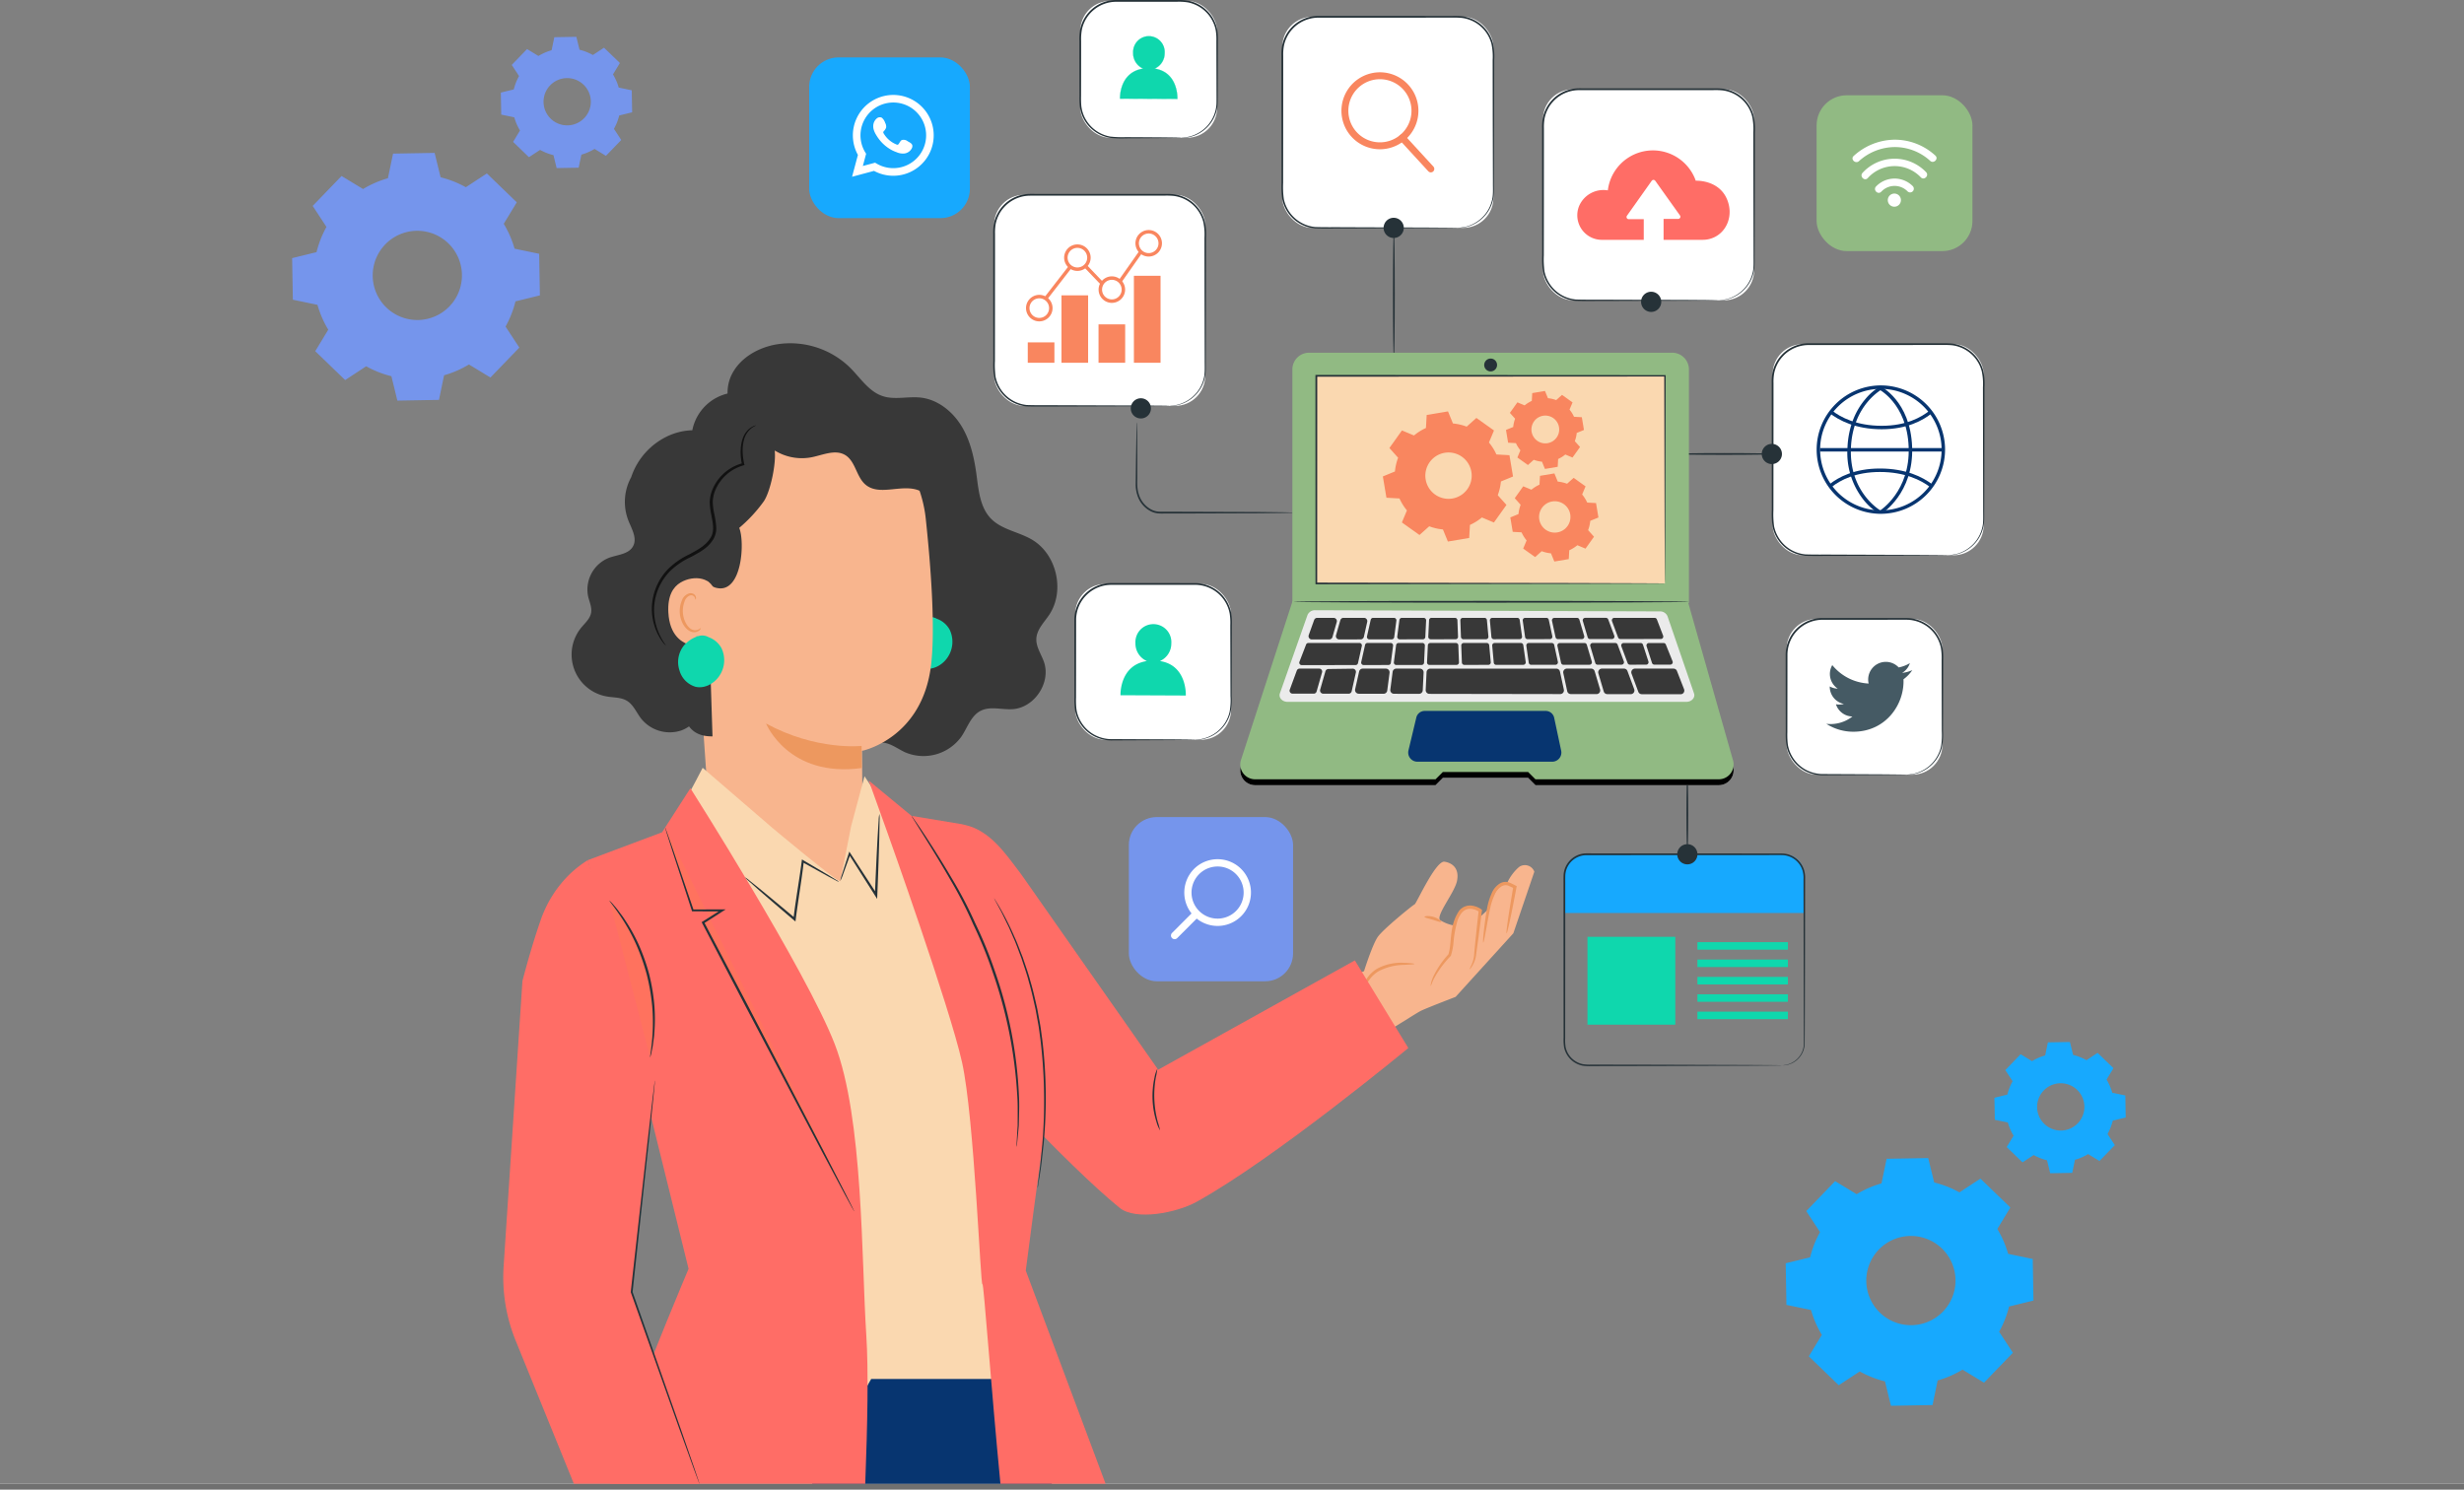 <svg xmlns="http://www.w3.org/2000/svg" width="850" height="513.933" viewBox="0 0 850 513.933">
  <rect x="0" y="0" width="850" height="513.933" fill="#808080" stroke="none"/>
  <g id="Group_29321" data-name="Group 29321" transform="translate(-535 -1109.067)">
    <g id="Rectangle_10656" data-name="Rectangle 10656" transform="translate(535 1621)" fill="#fff" stroke="#707070" stroke-width="1">
      <rect width="850" height="2" stroke="none"/>
      <rect x="0.5" y="0.5" width="849" height="1" fill="none"/>
    </g>
    <g id="Group_28812" data-name="Group 28812" transform="translate(814.137 1128.877)">
      <rect id="Rectangle_10657" data-name="Rectangle 10657" width="55.446" height="55.446" rx="10.157" fill="#17a9fe"/>
    </g>
    <g id="Group_28816" data-name="Group 28816" transform="translate(828.934 1141.878)">
      <path id="Path_33572" data-name="Path 33572" d="M142.959,97.182l2.02-7.537a13.943,13.943,0,1,1,5.556,5.508Zm7.952-4.854.477.284a11.323,11.323,0,1,0-3.873-3.838l.293.48-1.128,4.208Z" transform="translate(-142.959 -69.006)" fill="#fff"/>
    </g>
    <g id="Group_28820" data-name="Group 28820" transform="translate(836.234 1149.518)">
      <path id="Path_33573" data-name="Path 33573" d="M160.974,83.693a2.34,2.34,0,0,0-1.993-.449c-.517.212-.848,1.022-1.183,1.436a.5.5,0,0,1-.643.139,9.025,9.025,0,0,1-4.5-3.859.552.552,0,0,1,.069-.754,3.036,3.036,0,0,0,.819-1.329,2.9,2.9,0,0,0-.366-1.573,3.73,3.73,0,0,0-1.16-1.75,1.59,1.59,0,0,0-1.728.257,3.506,3.506,0,0,0-1.215,2.778,3.977,3.977,0,0,0,.109.882,7.312,7.312,0,0,0,.846,1.949,15.375,15.375,0,0,0,.883,1.342,13.62,13.62,0,0,0,3.83,3.556,11.635,11.635,0,0,0,2.388,1.136,5.325,5.325,0,0,0,2.781.439,3.366,3.366,0,0,0,2.52-1.875,1.633,1.633,0,0,0,.117-.957C162.4,84.4,161.507,84.012,160.974,83.693Z" transform="translate(-149.069 -75.398)" fill="#fff" fill-rule="evenodd"/>
    </g>
    <g id="Group_28829" data-name="Group 28829" transform="translate(1151.008 1508.621)">
      <g id="Group_28828" data-name="Group 28828">
        <g id="Group_28827" data-name="Group 28827">
          <g id="Group_28826" data-name="Group 28826">
            <g id="Group_28825" data-name="Group 28825">
              <path id="Path_33574" data-name="Path 33574" d="M406.135,388.361a35.115,35.115,0,0,1,8.577-3.729l1.767-8.491,14.344-.251,2.065,8.421a35.153,35.153,0,0,1,8.7,3.425l7.25-4.753,10.322,9.965-4.495,7.412a35.1,35.1,0,0,1,3.729,8.579l8.49,1.766.251,14.345-8.422,2.065a35.166,35.166,0,0,1-3.424,8.7l4.75,7.25-9.964,10.322-7.412-4.495a35.127,35.127,0,0,1-8.579,3.727l-1.766,8.491-14.345.251-2.064-8.423a35.126,35.126,0,0,1-8.7-3.424l-7.25,4.753-10.322-9.965,4.493-7.412a35.172,35.172,0,0,1-3.727-8.579l-8.49-1.766-.252-14.345,8.423-2.065a35.184,35.184,0,0,1,3.424-8.7l-4.752-7.25,9.964-10.322,7.414,4.495Zm7.646,19.109a15.391,15.391,0,1,0,21.763-.382A15.392,15.392,0,0,0,413.781,407.47Z" transform="translate(-381.662 -375.891)" fill="#17a9fe"/>
            </g>
          </g>
        </g>
      </g>
    </g>
    <g id="Group_29319" data-name="Group 29319" transform="translate(635.773 1161.818)">
      <g id="Group_28828-2" data-name="Group 28828">
        <g id="Group_28827-2" data-name="Group 28827">
          <g id="Group_28826-2" data-name="Group 28826">
            <g id="Group_28825-2" data-name="Group 28825">
              <path id="Path_33574-2" data-name="Path 33574" d="M406.135,388.361a35.115,35.115,0,0,1,8.577-3.729l1.767-8.491,14.344-.251,2.065,8.421a35.153,35.153,0,0,1,8.7,3.425l7.25-4.753,10.322,9.965-4.495,7.412a35.1,35.1,0,0,1,3.729,8.579l8.49,1.766.251,14.345-8.422,2.065a35.166,35.166,0,0,1-3.424,8.7l4.75,7.25-9.964,10.322-7.412-4.495a35.127,35.127,0,0,1-8.579,3.727l-1.766,8.491-14.345.251-2.064-8.423a35.126,35.126,0,0,1-8.7-3.424l-7.25,4.753-10.322-9.965,4.493-7.412a35.172,35.172,0,0,1-3.727-8.579l-8.49-1.766-.252-14.345,8.423-2.065a35.184,35.184,0,0,1,3.424-8.7l-4.752-7.25,9.964-10.322,7.414,4.495Zm7.646,19.109a15.391,15.391,0,1,0,21.763-.382A15.392,15.392,0,0,0,413.781,407.47Z" transform="translate(-381.662 -375.891)" fill="#7595ec"/>
            </g>
          </g>
        </g>
      </g>
    </g>
    <g id="Group_28861" data-name="Group 28861" transform="translate(1223.01 1468.574)">
      <path id="Path_33580" data-name="Path 33580" d="M443,348.987a18.714,18.714,0,0,1,4.545-1.975l.936-4.5,7.6-.133,1.095,4.462a18.629,18.629,0,0,1,4.612,1.814l3.841-2.518,5.469,5.28-2.381,3.927a18.607,18.607,0,0,1,1.974,4.546l4.5.936.134,7.6-4.462,1.093a18.635,18.635,0,0,1-1.814,4.612l2.517,3.842-5.28,5.469-3.927-2.382a18.6,18.6,0,0,1-4.545,1.975l-.937,4.5-7.6.134-1.095-4.464a18.6,18.6,0,0,1-4.611-1.814l-3.842,2.518-5.469-5.28,2.382-3.927a18.608,18.608,0,0,1-1.975-4.546l-4.5-.936-.134-7.6,4.462-1.093a18.68,18.68,0,0,1,1.814-4.612l-2.517-3.841,5.28-5.469L443,348.987Zm4.052,10.126a8.154,8.154,0,1,0,11.53-.2A8.153,8.153,0,0,0,447.053,359.113Z" transform="translate(-430.034 -342.381)" fill="#17a9fe"/>
    </g>
    <g id="Group_29320" data-name="Group 29320" transform="translate(707.777 1121.771)">
      <path id="Path_33580-2" data-name="Path 33580" d="M443,348.987a18.714,18.714,0,0,1,4.545-1.975l.936-4.5,7.6-.133,1.095,4.462a18.629,18.629,0,0,1,4.612,1.814l3.841-2.518,5.469,5.28-2.381,3.927a18.607,18.607,0,0,1,1.974,4.546l4.5.936.134,7.6-4.462,1.093a18.635,18.635,0,0,1-1.814,4.612l2.517,3.842-5.28,5.469-3.927-2.382a18.6,18.6,0,0,1-4.545,1.975l-.937,4.5-7.6.134-1.095-4.464a18.6,18.6,0,0,1-4.611-1.814l-3.842,2.518-5.469-5.28,2.382-3.927a18.608,18.608,0,0,1-1.975-4.546l-4.5-.936-.134-7.6,4.462-1.093a18.68,18.68,0,0,1,1.814-4.612l-2.517-3.841,5.28-5.469L443,348.987Zm4.052,10.126a8.154,8.154,0,1,0,11.53-.2A8.153,8.153,0,0,0,447.053,359.113Z" transform="translate(-430.034 -342.381)" fill="#7595ec"/>
    </g>
    <g id="Group_28931" data-name="Group 28931" transform="translate(924.416 1390.978)">
      <rect id="Rectangle_10659" data-name="Rectangle 10659" width="56.65" height="56.65" rx="9.615" fill="#7595ec"/>
    </g>
    <g id="Group_28935" data-name="Group 28935" transform="translate(938.949 1405.508)">
      <path id="Path_33596" data-name="Path 33596" d="M236.276,317.2a1.258,1.258,0,0,1-.89-2.147l6.73-6.732a11.6,11.6,0,0,1,.839-15.34,11.513,11.513,0,1,1,.939,17.12l-6.729,6.73A1.253,1.253,0,0,1,236.276,317.2Zm14.82-25.074a8.991,8.991,0,1,0,6.36,2.635A8.939,8.939,0,0,0,251.1,292.124Z" transform="translate(-235.019 -289.608)" fill="#fff"/>
    </g>
    <g id="Group_28942" data-name="Group 28942" transform="translate(1161.672 1141.941)">
      <g id="Group_28941" data-name="Group 28941">
        <g id="Group_28940" data-name="Group 28940">
          <rect id="Rectangle_10660" data-name="Rectangle 10660" width="53.759" height="53.759" rx="10.384" fill="#91ba83"/>
        </g>
      </g>
    </g>
    <g id="Group_28952" data-name="Group 28952" transform="translate(1174.057 1157.258)">
      <g id="Group_28945" data-name="Group 28945" transform="translate(12.17 18.595)">
        <path id="Path_33597" data-name="Path 33597" d="M446.47,99.712a2.266,2.266,0,1,1-2.255-2.277A2.266,2.266,0,0,1,446.47,99.712Z" transform="translate(-441.938 -97.435)" fill="#fff"/>
      </g>
      <g id="Group_28947" data-name="Group 28947" transform="translate(7.754 13.419)">
        <g id="Group_28946" data-name="Group 28946">
          <path id="Path_33598" data-name="Path 33598" d="M440.4,97.644a6.277,6.277,0,0,1,9.083-.119,1.275,1.275,0,0,0,1.811-1.794,8.854,8.854,0,0,0-12.688.1c-1.131,1.188.66,3,1.794,1.81Z" transform="translate(-438.243 -93.104)" fill="#fff"/>
        </g>
      </g>
      <g id="Group_28949" data-name="Group 28949">
        <g id="Group_28948" data-name="Group 28948">
          <path id="Path_33599" data-name="Path 33599" d="M433.966,89.288a18.554,18.554,0,0,1,12.164-4.864,18.047,18.047,0,0,1,12.409,4.748c1.194,1.122,3.008-.667,1.809-1.793a20.686,20.686,0,0,0-14.207-5.5,21.3,21.3,0,0,0-13.969,5.6c-1.244,1.076.557,2.88,1.793,1.81Z" transform="translate(-431.754 -81.875)" fill="#fff"/>
        </g>
      </g>
      <g id="Group_28951" data-name="Group 28951" transform="translate(3.105 6.567)">
        <g id="Group_28950" data-name="Group 28950">
          <path id="Path_33600" data-name="Path 33600" d="M436.5,94.061a12.464,12.464,0,0,1,18.316-.262c1.146,1.177,2.957-.617,1.811-1.794a15.007,15.007,0,0,0-21.921.245c-1.113,1.2.676,3.017,1.794,1.81Z" transform="translate(-434.352 -87.37)" fill="#fff"/>
        </g>
      </g>
    </g>
    <g id="Group_28957" data-name="Group 28957" transform="translate(1116.768 1376.355)">
      <g id="Group_28956" data-name="Group 28956">
        <path id="Path_33601" data-name="Path 33601" d="M384.128,265.213c.171,0,.311,6.024.311,13.454s-.14,13.455-.311,13.455-.312-6.023-.312-13.455S383.956,265.213,384.128,265.213Z" transform="translate(-383.816 -265.213)" fill="#263238"/>
      </g>
    </g>
    <g id="Group_28959" data-name="Group 28959" transform="translate(1015.529 1187.938)">
      <g id="Group_28958" data-name="Group 28958">
        <path id="Path_33602" data-name="Path 33602" d="M299.411,152.389c-.171,0-.311-10.04-.311-22.419s.14-22.421.311-22.421.312,10.036.312,22.421S299.583,152.389,299.411,152.389Z" transform="translate(-299.1 -107.548)" fill="#263238"/>
      </g>
    </g>
    <g id="Group_28961" data-name="Group 28961" transform="translate(926.771 1254.834)">
      <g id="Group_28960" data-name="Group 28960">
        <path id="Path_33603" data-name="Path 33603" d="M279.242,194.621a4.182,4.182,0,0,1-.827.062l-2.373.059-8.725.1-28.786.091h-4.164a15.658,15.658,0,0,1-2.076-.078,7.336,7.336,0,0,1-2-.58,9.331,9.331,0,0,1-4.94-5.85,11.817,11.817,0,0,1-.519-3.592q.02-1.73.038-3.357c.029-2.161.055-4.177.079-6.025.066-3.629.12-6.592.159-8.725.031-.979.055-1.766.074-2.371a4.16,4.16,0,0,1,.068-.827,4.142,4.142,0,0,1,.057.827c.011.606.025,1.393.042,2.373.011,2.133.024,5.1.039,8.725,0,1.848,0,3.865,0,6.025.059,2.164-.251,4.517.511,6.775a8.774,8.774,0,0,0,4.64,5.464,6.735,6.735,0,0,0,1.838.528,15.244,15.244,0,0,0,1.992.068l4.164,0,28.786.092,8.725.1,2.373.059A4.1,4.1,0,0,1,279.242,194.621Z" transform="translate(-224.83 -163.526)" fill="#263238"/>
      </g>
    </g>
    <g id="Group_28969" data-name="Group 28969" transform="translate(977.045 1114.547)">
      <g id="Group_28968" data-name="Group 28968">
        <g id="Group_28967" data-name="Group 28967">
          <g id="Group_28966" data-name="Group 28966">
            <g id="Group_28965" data-name="Group 28965">
              <g id="Group_28962" data-name="Group 28962" transform="translate(0.308 0.311)">
                <rect id="Rectangle_10661" data-name="Rectangle 10661" width="72.832" height="72.832" rx="10.384" fill="#fff"/>
              </g>
              <g id="Group_28964" data-name="Group 28964">
                <g id="Group_28963" data-name="Group 28963">
                  <path id="Path_33604" data-name="Path 33604" d="M327.628,119.279a21.928,21.928,0,0,0,2.707-.37,12.37,12.37,0,0,0,6.56-3.984,11.948,11.948,0,0,0,2.579-4.937c.572-1.985.365-4.262.391-6.687-.014-4.857-.03-10.38-.047-16.486s-.024-12.8-.038-19.979q0-2.694-.007-5.477a21.087,21.087,0,0,0-.41-5.55,12.118,12.118,0,0,0-7.4-8.265,11.792,11.792,0,0,0-2.88-.712,26.318,26.318,0,0,0-3.045-.093l-6.272,0-12.936.008-27.2.006a12.188,12.188,0,0,0-6.422,1.855,11.538,11.538,0,0,0-2.559,2.149,11.412,11.412,0,0,0-1.867,2.744,11.878,11.878,0,0,0-1.047,3.124,16.947,16.947,0,0,0-.214,3.3q0,3.352,0,6.649c-.006,8.788-.012,17.267-.018,25.343q-.007,6.057-.013,11.8a30.866,30.866,0,0,0,.238,5.584,12.216,12.216,0,0,0,10.808,9.68c3.289.116,6.521.043,9.564.075l28.931.1,7.866.059,2.046.031c.46.011.7.032.7.032s-.237.022-.7.031l-2.046.031-7.866.059-28.931.1c-3.062-.019-6.233.07-9.606-.037a12.584,12.584,0,0,1-8.992-5,12.752,12.752,0,0,1-2.3-5.05,31.232,31.232,0,0,1-.263-5.691q-.005-5.74-.013-11.8c-.006-8.076-.012-16.555-.018-25.343q0-3.3,0-6.649a17.622,17.622,0,0,1,.222-3.408,12.412,12.412,0,0,1,1.1-3.285,11.918,11.918,0,0,1,1.96-2.885,12.152,12.152,0,0,1,2.689-2.261,12.811,12.811,0,0,1,6.753-1.95l27.2.007,12.936.007,6.272,0a26.731,26.731,0,0,1,3.114.1,12.4,12.4,0,0,1,3.016.753,12.675,12.675,0,0,1,7.728,8.664,21.542,21.542,0,0,1,.411,5.686q0,2.782-.008,5.477c-.013,7.18-.026,13.87-.038,19.979s-.032,11.629-.045,16.486c-.044,2.407.153,4.716-.452,6.763a12.149,12.149,0,0,1-2.683,5.02,12.347,12.347,0,0,1-6.715,3.948,11.143,11.143,0,0,1-2.036.244C327.863,119.289,327.628,119.279,327.628,119.279Z" transform="translate(-266.897 -46.135)" fill="#263238"/>
                </g>
              </g>
            </g>
          </g>
        </g>
      </g>
    </g>
    <g id="Group_28977" data-name="Group 28977" transform="translate(1066.969 1139.546)">
      <g id="Group_28976" data-name="Group 28976">
        <g id="Group_28975" data-name="Group 28975">
          <g id="Group_28974" data-name="Group 28974">
            <g id="Group_28973" data-name="Group 28973">
              <g id="Group_28970" data-name="Group 28970" transform="translate(0.309 0.311)">
                <rect id="Rectangle_10662" data-name="Rectangle 10662" width="72.832" height="72.832" rx="10.384" fill="#fff"/>
              </g>
              <g id="Group_28972" data-name="Group 28972">
                <g id="Group_28971" data-name="Group 28971">
                  <path id="Path_33605" data-name="Path 33605" d="M402.876,140.2a22,22,0,0,0,2.706-.369,12.369,12.369,0,0,0,6.56-3.985,11.928,11.928,0,0,0,2.58-4.937c.572-1.984.363-4.26.39-6.687-.013-4.855-.029-10.38-.045-16.484s-.025-12.8-.038-19.98q0-2.692-.008-5.477a21.078,21.078,0,0,0-.409-5.549,12.118,12.118,0,0,0-7.4-8.265,11.766,11.766,0,0,0-2.88-.713,26.067,26.067,0,0,0-3.045-.092l-6.273,0-12.936.007-27.2.006a12.2,12.2,0,0,0-6.422,1.855,11.541,11.541,0,0,0-2.559,2.15,11.326,11.326,0,0,0-1.865,2.744,11.811,11.811,0,0,0-1.047,3.123,16.949,16.949,0,0,0-.215,3.3q0,3.354,0,6.649c-.007,8.79-.013,17.267-.018,25.345q-.007,6.057-.013,11.8a30.99,30.99,0,0,0,.237,5.586,12.246,12.246,0,0,0,2.187,4.846,12.1,12.1,0,0,0,8.622,4.833c3.288.117,6.52.044,9.564.075l28.931.1,7.866.059c.882.013,1.561.023,2.045.031.461.01.7.031.7.031s-.237.021-.7.032l-2.045.031-7.866.057-28.931.1c-3.063-.018-6.233.071-9.607-.037a12.584,12.584,0,0,1-8.992-5,12.745,12.745,0,0,1-2.3-5.049,31.142,31.142,0,0,1-.263-5.692q-.007-5.738-.013-11.8c-.006-8.077-.012-16.555-.018-25.345q0-3.295,0-6.649a17.624,17.624,0,0,1,.223-3.408,12.412,12.412,0,0,1,1.1-3.285,11.964,11.964,0,0,1,1.96-2.885A12.12,12.12,0,0,1,348.117,69a12.8,12.8,0,0,1,6.752-1.95l27.2.006,12.936.007,6.273,0a26.713,26.713,0,0,1,3.113.1,12.331,12.331,0,0,1,3.016.753,12.67,12.67,0,0,1,7.728,8.663,21.5,21.5,0,0,1,.411,5.686q0,2.784-.007,5.477c-.014,7.18-.026,13.87-.038,19.98s-.032,11.629-.047,16.484c-.043,2.407.153,4.716-.451,6.763a12.143,12.143,0,0,1-2.684,5.02,12.347,12.347,0,0,1-6.715,3.948,11.025,11.025,0,0,1-2.035.244C403.112,140.206,402.876,140.2,402.876,140.2Z" transform="translate(-342.144 -67.054)" fill="#263238"/>
                </g>
              </g>
            </g>
          </g>
        </g>
      </g>
    </g>
    <g id="Group_28985" data-name="Group 28985" transform="translate(1146.18 1227.493)">
      <g id="Group_28984" data-name="Group 28984" transform="translate(0)">
        <g id="Group_28983" data-name="Group 28983">
          <g id="Group_28982" data-name="Group 28982">
            <g id="Group_28981" data-name="Group 28981">
              <g id="Group_28978" data-name="Group 28978" transform="translate(0.308 0.311)">
                <rect id="Rectangle_10663" data-name="Rectangle 10663" width="72.832" height="72.832" rx="10.384" fill="#fff"/>
              </g>
              <g id="Group_28980" data-name="Group 28980">
                <g id="Group_28979" data-name="Group 28979">
                  <path id="Path_33606" data-name="Path 33606" d="M469.158,213.79a22.027,22.027,0,0,0,2.707-.369,12.374,12.374,0,0,0,6.56-3.985A11.94,11.94,0,0,0,481,204.5c.572-1.984.365-4.26.391-6.687-.014-4.855-.03-10.38-.047-16.484s-.024-12.8-.038-19.98q0-2.692-.008-5.477a21.029,21.029,0,0,0-.409-5.549,12.115,12.115,0,0,0-7.4-8.265,11.738,11.738,0,0,0-2.88-.713,26.056,26.056,0,0,0-3.045-.092l-6.272,0-12.936.007-27.2.006a12.2,12.2,0,0,0-6.422,1.855,11.541,11.541,0,0,0-2.559,2.15,11.33,11.33,0,0,0-1.867,2.744,11.806,11.806,0,0,0-1.047,3.124,16.931,16.931,0,0,0-.214,3.295q0,3.354,0,6.649c-.006,8.79-.012,17.267-.018,25.345q-.007,6.057-.013,11.8a30.874,30.874,0,0,0,.238,5.586,12.229,12.229,0,0,0,2.187,4.846,12.1,12.1,0,0,0,8.621,4.833c3.289.117,6.52.044,9.564.075l28.931.1,7.866.059,2.046.03c.46.011.7.032.7.032s-.237.021-.7.032l-2.046.031-7.866.057-28.931.1c-3.062-.018-6.233.071-9.607-.037a12.584,12.584,0,0,1-8.992-5,12.762,12.762,0,0,1-2.3-5.049,31.245,31.245,0,0,1-.263-5.692q-.005-5.738-.013-11.8c-.006-8.077-.012-16.555-.018-25.345q0-3.3,0-6.649a17.622,17.622,0,0,1,.222-3.408,12.413,12.413,0,0,1,1.1-3.285,11.944,11.944,0,0,1,1.96-2.885,12.146,12.146,0,0,1,2.689-2.26,12.8,12.8,0,0,1,6.753-1.95l27.2.006,12.936.007,6.272,0a27,27,0,0,1,3.114.1,12.344,12.344,0,0,1,3.016.753,12.675,12.675,0,0,1,7.728,8.663,21.547,21.547,0,0,1,.411,5.686q0,2.784-.008,5.477c-.013,7.181-.026,13.87-.038,19.98s-.032,11.629-.045,16.484c-.044,2.407.153,4.716-.452,6.763a12.13,12.13,0,0,1-2.684,5.02,12.343,12.343,0,0,1-6.715,3.948,11.016,11.016,0,0,1-2.035.244C469.393,213.8,469.158,213.79,469.158,213.79Z" transform="translate(-408.427 -140.647)" fill="#263238"/>
                </g>
              </g>
            </g>
          </g>
        </g>
      </g>
    </g>
    <g id="Group_28993" data-name="Group 28993" transform="translate(877.629 1175.961)">
      <g id="Group_28992" data-name="Group 28992">
        <g id="Group_28991" data-name="Group 28991">
          <g id="Group_28990" data-name="Group 28990">
            <g id="Group_28989" data-name="Group 28989">
              <g id="Group_28986" data-name="Group 28986" transform="translate(0.308 0.311)">
                <rect id="Rectangle_10664" data-name="Rectangle 10664" width="72.832" height="72.832" rx="10.384" fill="#fff"/>
              </g>
              <g id="Group_28988" data-name="Group 28988">
                <g id="Group_28987" data-name="Group 28987">
                  <path id="Path_33607" data-name="Path 33607" d="M244.438,170.67a22.224,22.224,0,0,0,2.707-.37,12.37,12.37,0,0,0,6.56-3.984,11.941,11.941,0,0,0,2.579-4.937c.572-1.985.365-4.262.391-6.687-.014-4.857-.03-10.38-.047-16.486s-.024-12.8-.038-19.979q0-2.694-.007-5.477a21.085,21.085,0,0,0-.41-5.55,12.117,12.117,0,0,0-7.4-8.265,11.848,11.848,0,0,0-2.88-.713,26.593,26.593,0,0,0-3.045-.092l-6.272,0-12.936.008-27.2.006A12.187,12.187,0,0,0,190.01,100a11.536,11.536,0,0,0-2.559,2.149,11.376,11.376,0,0,0-1.867,2.744,11.835,11.835,0,0,0-1.047,3.124,17.041,17.041,0,0,0-.215,3.3q0,3.352,0,6.649c-.006,8.788-.012,17.267-.018,25.343q-.007,6.057-.013,11.8a30.869,30.869,0,0,0,.238,5.584,12.216,12.216,0,0,0,10.808,9.68c3.289.116,6.52.043,9.564.075l28.931.1,7.866.059,2.046.031c.46.011.7.032.7.032s-.237.02-.7.031l-2.046.031-7.866.059-28.931.1c-3.062-.019-6.233.07-9.607-.037a12.588,12.588,0,0,1-8.992-5,12.775,12.775,0,0,1-2.3-5.05,31.238,31.238,0,0,1-.263-5.691q-.005-5.74-.013-11.8c-.006-8.076-.012-16.555-.018-25.343q0-3.3,0-6.649a17.625,17.625,0,0,1,.222-3.408,12.413,12.413,0,0,1,1.1-3.285,11.919,11.919,0,0,1,1.96-2.885,12.153,12.153,0,0,1,2.689-2.261,12.811,12.811,0,0,1,6.753-1.95l27.2.006,12.936.008,6.272,0a26.734,26.734,0,0,1,3.114.1,12.4,12.4,0,0,1,3.016.753,12.675,12.675,0,0,1,7.728,8.664,21.543,21.543,0,0,1,.411,5.686q0,2.782-.008,5.477c-.013,7.18-.026,13.87-.038,19.979s-.032,11.629-.045,16.486c-.044,2.407.153,4.716-.452,6.763a12.145,12.145,0,0,1-2.684,5.02,12.35,12.35,0,0,1-6.715,3.948,11.116,11.116,0,0,1-2.035.244C244.673,170.68,244.438,170.67,244.438,170.67Z" transform="translate(-183.707 -97.526)" fill="#263238"/>
                </g>
              </g>
            </g>
          </g>
        </g>
      </g>
    </g>
    <g id="Group_28995" data-name="Group 28995" transform="translate(1111.252 1265.387)">
      <g id="Group_28994" data-name="Group 28994">
        <path id="Path_33608" data-name="Path 33608" d="M416.129,172.668c0,.171-8.267.311-18.465.311s-18.465-.14-18.465-.311,8.265-.312,18.465-.312S416.129,172.5,416.129,172.668Z" transform="translate(-379.2 -172.356)" fill="#263238"/>
      </g>
    </g>
    <g id="Group_29007" data-name="Group 29007" transform="translate(888.947 1188.435)">
      <g id="Group_28996" data-name="Group 28996" transform="translate(0.598 38.758)">
        <rect id="Rectangle_10665" data-name="Rectangle 10665" width="9.19" height="7.036" fill="#f9865f"/>
      </g>
      <g id="Group_28997" data-name="Group 28997" transform="translate(12.229 22.532)">
        <rect id="Rectangle_10666" data-name="Rectangle 10666" width="9.19" height="23.262" fill="#f9865f"/>
      </g>
      <g id="Group_28998" data-name="Group 28998" transform="translate(25.009 32.547)">
        <rect id="Rectangle_10667" data-name="Rectangle 10667" width="9.19" height="13.247" fill="#f9865f"/>
      </g>
      <g id="Group_28999" data-name="Group 28999" transform="translate(37.214 15.783)">
        <rect id="Rectangle_10668" data-name="Rectangle 10668" width="9.19" height="30.011" fill="#f9865f"/>
      </g>
      <g id="Group_29000" data-name="Group 29000" transform="translate(0 22.363)">
        <path id="Path_33609" data-name="Path 33609" d="M197.754,135.826a4.575,4.575,0,1,1,4.575-4.575A4.581,4.581,0,0,1,197.754,135.826Zm0-7.954a3.38,3.38,0,1,0,3.38,3.38A3.384,3.384,0,0,0,197.754,127.872Z" transform="translate(-193.179 -126.677)" fill="#f9865f"/>
      </g>
      <g id="Group_29001" data-name="Group 29001" transform="translate(13.147 4.958)">
        <path id="Path_33610" data-name="Path 33610" d="M208.753,121.261a4.574,4.574,0,1,1,4.575-4.573A4.579,4.579,0,0,1,208.753,121.261Zm0-7.953a3.379,3.379,0,1,0,3.38,3.38A3.382,3.382,0,0,0,208.753,113.308Z" transform="translate(-204.18 -112.113)" fill="#f9865f"/>
      </g>
      <g id="Group_29002" data-name="Group 29002" transform="translate(25.036 15.981)">
        <path id="Path_33611" data-name="Path 33611" d="M218.7,130.485a4.574,4.574,0,1,1,4.575-4.575A4.58,4.58,0,0,1,218.7,130.485Zm0-7.953a3.379,3.379,0,1,0,3.38,3.378A3.383,3.383,0,0,0,218.7,122.532Z" transform="translate(-214.129 -121.337)" fill="#f9865f"/>
      </g>
      <g id="Group_29003" data-name="Group 29003" transform="translate(37.742)">
        <path id="Path_33612" data-name="Path 33612" d="M229.336,117.113a4.575,4.575,0,1,1,4.575-4.575A4.58,4.58,0,0,1,229.336,117.113Zm0-7.954a3.38,3.38,0,1,0,3.38,3.38A3.384,3.384,0,0,0,229.336,109.159Z" transform="translate(-224.761 -107.964)" fill="#f9865f"/>
      </g>
      <g id="Group_29004" data-name="Group 29004" transform="translate(31.744 7.135)">
        <rect id="Rectangle_10669" data-name="Rectangle 10669" width="12.837" height="1.195" transform="matrix(0.575, -0.818, 0.818, 0.575, 0, 10.503)" fill="#f9865f"/>
      </g>
      <g id="Group_29005" data-name="Group 29005" transform="translate(20.346 12.317)">
        <rect id="Rectangle_10670" data-name="Rectangle 10670" width="1.195" height="8.13" transform="matrix(0.723, -0.691, 0.691, 0.723, 0, 0.826)" fill="#f9865f"/>
      </g>
      <g id="Group_29006" data-name="Group 29006" transform="translate(6.304 12.589)">
        <rect id="Rectangle_10671" data-name="Rectangle 10671" width="13.509" height="1.195" transform="translate(0 10.671) rotate(-52.177)" fill="#f9865f"/>
      </g>
    </g>
    <g id="Group_29008" data-name="Group 29008" transform="translate(925.078 1246.481)">
      <path id="Path_33613" data-name="Path 33613" d="M230.378,160.018a3.482,3.482,0,1,1-3.482-3.482A3.482,3.482,0,0,1,230.378,160.018Z" transform="translate(-223.413 -156.536)" fill="#263238"/>
    </g>
    <g id="Group_29009" data-name="Group 29009" transform="translate(1012.295 1184.208)">
      <path id="Path_33614" data-name="Path 33614" d="M303.361,107.909a3.483,3.483,0,1,1-3.482-3.482A3.483,3.483,0,0,1,303.361,107.909Z" transform="translate(-296.395 -104.427)" fill="#263238"/>
    </g>
    <g id="Group_29010" data-name="Group 29010" transform="translate(1142.746 1262.216)">
      <path id="Path_33615" data-name="Path 33615" d="M412.519,173.185a3.482,3.482,0,1,1-3.482-3.482A3.482,3.482,0,0,1,412.519,173.185Z" transform="translate(-405.554 -169.703)" fill="#263238"/>
    </g>
    <g id="Group_29011" data-name="Group 29011" transform="translate(1101.117 1209.724)">
      <path id="Path_33616" data-name="Path 33616" d="M377.685,129.26a3.482,3.482,0,1,1-3.482-3.482A3.483,3.483,0,0,1,377.685,129.26Z" transform="translate(-370.72 -125.778)" fill="#263238"/>
    </g>
    <g id="Group_29024" data-name="Group 29024" transform="translate(907.35 1109.067)">
      <g id="Group_29018" data-name="Group 29018">
        <g id="Group_29017" data-name="Group 29017">
          <g id="Group_29016" data-name="Group 29016">
            <g id="Group_29015" data-name="Group 29015">
              <g id="Group_29012" data-name="Group 29012" transform="translate(0.304 0.311)">
                <rect id="Rectangle_10672" data-name="Rectangle 10672" width="47.222" height="47.222" rx="10.384" fill="#fff"/>
              </g>
              <g id="Group_29014" data-name="Group 29014">
                <g id="Group_29013" data-name="Group 29013">
                  <path id="Path_33617" data-name="Path 33617" d="M243.693,89.083c0-.041.59-.029,1.687-.191a11.859,11.859,0,0,0,4.527-1.63,12.225,12.225,0,0,0,5.98-10.239c.027-1.695,0-3.509,0-5.4-.011-3.793-.024-7.945-.037-12.4q-.005-1.671-.008-3.4a20.452,20.452,0,0,0-.172-3.456,11.179,11.179,0,0,0-1.054-3.354,11.409,11.409,0,0,0-2.04-2.978A12.2,12.2,0,0,0,246.13,42.4a19.461,19.461,0,0,0-3.9-.241l-4.054,0-16.882.006a12.106,12.106,0,0,0-11.842,9.577,18.624,18.624,0,0,0-.27,3.971q0,2.009,0,3.977-.005,3.935-.011,7.7t-.013,7.324a29.832,29.832,0,0,0,.1,3.472,12.79,12.79,0,0,0,.84,3.209,12.247,12.247,0,0,0,9.112,7.273,37.052,37.052,0,0,0,5.359.213q2.56.014,4.823.024l7.724.054,4.882.059,1.269.03a2.229,2.229,0,0,1,.433.032,2.228,2.228,0,0,1-.433.032l-1.269.031-4.882.057-7.724.054-4.823.024a36.97,36.97,0,0,1-5.433-.176,12.7,12.7,0,0,1-9.514-7.506,13.336,13.336,0,0,1-.893-3.344,30.128,30.128,0,0,1-.116-3.537q-.007-3.562-.013-7.324t-.011-7.7q0-1.968,0-3.977a19.279,19.279,0,0,1,.277-4.1A12.71,12.71,0,0,1,221.295,41.55l16.882.006,4.054,0a20.013,20.013,0,0,1,4.019.262,12.779,12.779,0,0,1,6.742,3.823,11.991,11.991,0,0,1,2.125,3.125,11.762,11.762,0,0,1,1.089,3.512,20.736,20.736,0,0,1,.164,3.542q0,1.726-.008,3.4c-.013,4.454-.026,8.606-.037,12.4-.016,1.9,0,3.7-.041,5.414a12.467,12.467,0,0,1-6.252,10.436,11.585,11.585,0,0,1-4.633,1.545A9.3,9.3,0,0,1,243.693,89.083Z" transform="translate(-208.577 -41.55)" fill="#263238"/>
                </g>
              </g>
            </g>
          </g>
        </g>
      </g>
      <g id="Group_29023" data-name="Group 29023" transform="translate(13.986 12.457)">
        <g id="Group_29022" data-name="Group 29022">
          <g id="Group_29021" data-name="Group 29021">
            <g id="Group_29020" data-name="Group 29020">
              <g id="Group_29019" data-name="Group 29019">
                <path id="Path_33618" data-name="Path 33618" d="M232.254,63.191a5.8,5.8,0,0,0,3.456-5.366,5.451,5.451,0,1,0-10.878-.05,5.794,5.794,0,0,0,3.466,5.416c-8.37,1.261-7.99,10.357-7.99,10.357l19.794.092S240.551,64.443,232.254,63.191Z" transform="translate(-220.275 -51.969)" fill="#0fd7ad"/>
                <path id="Path_33619" data-name="Path 33619" d="M240.134,73.674h-.029l-19.822-.091v-.029a13.036,13.036,0,0,1,.858-4.718,9.154,9.154,0,0,1,2.363-3.513,8.967,8.967,0,0,1,4.692-2.142,5.8,5.8,0,0,1-3.388-5.4,5.984,5.984,0,0,1,1.618-4.113,5.26,5.26,0,0,1,3.849-1.691h.025a5.667,5.667,0,0,1,5.446,5.856,5.814,5.814,0,0,1-3.378,5.351,8.721,8.721,0,0,1,4.639,2.153,9.134,9.134,0,0,1,2.316,3.545,13.34,13.34,0,0,1,.814,4.767Zm-19.794-.151,19.736.091a13.352,13.352,0,0,0-.811-4.716,9.06,9.06,0,0,0-2.3-3.521,8.69,8.69,0,0,0-4.71-2.152l-.105-.017.1-.041a5.751,5.751,0,0,0,3.437-5.338,5.608,5.608,0,0,0-5.386-5.8h-.025a5.2,5.2,0,0,0-3.805,1.672,5.921,5.921,0,0,0-1.6,4.073,5.733,5.733,0,0,0,3.448,5.39l.1.041-.106.017a8.931,8.931,0,0,0-4.763,2.142,9.1,9.1,0,0,0-2.347,3.488A13.058,13.058,0,0,0,220.341,73.523Z" transform="translate(-220.28 -51.974)" fill="#0fd7ad"/>
              </g>
            </g>
          </g>
        </g>
      </g>
    </g>
    <g id="Group_29032" data-name="Group 29032" transform="translate(1151.008 1322.285)">
      <g id="Group_29031" data-name="Group 29031">
        <g id="Group_29030" data-name="Group 29030">
          <g id="Group_29029" data-name="Group 29029">
            <g id="Group_29028" data-name="Group 29028">
              <g id="Group_29025" data-name="Group 29025" transform="translate(0.305 0.311)">
                <rect id="Rectangle_10673" data-name="Rectangle 10673" width="53.759" height="53.759" rx="10.384" fill="#fff"/>
              </g>
              <g id="Group_29027" data-name="Group 29027">
                <g id="Group_29026" data-name="Group 29026">
                  <path id="Path_33620" data-name="Path 33620" d="M454.123,274.038c0-.053.684-.007,1.948-.231a12.463,12.463,0,0,0,5.122-2.138A12.326,12.326,0,0,0,466,264.5a22.614,22.614,0,0,0,.331-5.506q-.011-2.961-.023-6.251c-.012-4.385-.024-9.184-.038-14.333q0-1.932-.007-3.931a20.72,20.72,0,0,0-.218-3.993,12.115,12.115,0,0,0-4.065-7.02,12.264,12.264,0,0,0-8-2.894l-9.282.007-19.518.006a12.122,12.122,0,0,0-12.109,12.13c-.006,6.305-.012,12.387-.018,18.183q-.007,4.345-.013,8.467a28.708,28.708,0,0,0,.134,4.011,11.345,11.345,0,0,0,1.132,3.656,12.247,12.247,0,0,0,4.951,5.222,12.606,12.606,0,0,0,6.493,1.561l20.757.1,5.643.059,1.468.03a2.977,2.977,0,0,1,.5.032,2.987,2.987,0,0,1-.5.032l-1.468.03-5.643.059-20.757.1a13.053,13.053,0,0,1-6.727-1.581,12.726,12.726,0,0,1-5.178-5.411,11.844,11.844,0,0,1-1.2-3.81,29.184,29.184,0,0,1-.154-4.087q-.005-4.117-.013-8.467c0-5.8-.012-11.878-.018-18.183a12.728,12.728,0,0,1,12.719-12.751l19.518.006,9.282.007a12.848,12.848,0,0,1,8.37,3.053,12.668,12.668,0,0,1,4.232,7.357,21.262,21.262,0,0,1,.21,4.092q0,2-.008,3.931c-.013,5.149-.026,9.949-.038,14.333q-.011,3.286-.021,6.251a22.748,22.748,0,0,1-.388,5.587,12.528,12.528,0,0,1-5.01,7.281,12.247,12.247,0,0,1-5.241,2.064,8.723,8.723,0,0,1-1.468.115A2.953,2.953,0,0,1,454.123,274.038Z" transform="translate(-412.468 -219.968)" fill="#263238"/>
                </g>
              </g>
            </g>
          </g>
        </g>
      </g>
    </g>
    <g id="Group_29045" data-name="Group 29045" transform="translate(905.619 1310.233)">
      <g id="Group_29039" data-name="Group 29039">
        <g id="Group_29038" data-name="Group 29038">
          <g id="Group_29037" data-name="Group 29037">
            <g id="Group_29036" data-name="Group 29036">
              <g id="Group_29033" data-name="Group 29033" transform="translate(0.305 0.311)">
                <rect id="Rectangle_10674" data-name="Rectangle 10674" width="53.759" height="53.759" rx="10.384" fill="#fff"/>
              </g>
              <g id="Group_29035" data-name="Group 29035">
                <g id="Group_29034" data-name="Group 29034">
                  <path id="Path_33621" data-name="Path 33621" d="M248.783,263.953c0-.053.685-.007,1.949-.232a12.464,12.464,0,0,0,5.122-2.137,12.336,12.336,0,0,0,4.811-7.165,22.617,22.617,0,0,0,.33-5.506q-.011-2.963-.023-6.251c-.011-4.385-.024-9.184-.037-14.333q-.005-1.932-.008-3.93a20.818,20.818,0,0,0-.216-3.993,12.122,12.122,0,0,0-4.066-7.02,12.27,12.27,0,0,0-8-2.894l-9.282.007-19.516.006a12.122,12.122,0,0,0-12.109,12.13c-.007,6.305-.013,12.387-.018,18.183q-.007,4.345-.013,8.467a28.707,28.707,0,0,0,.133,4.011,11.316,11.316,0,0,0,1.133,3.656,12.24,12.24,0,0,0,4.951,5.222,12.6,12.6,0,0,0,6.492,1.561l20.757.1,5.643.059,1.467.03a2.963,2.963,0,0,1,.5.032,2.963,2.963,0,0,1-.5.032c-.36.007-.846.017-1.467.031l-5.643.057-20.757.1a13.036,13.036,0,0,1-6.726-1.582,12.719,12.719,0,0,1-5.179-5.41,11.874,11.874,0,0,1-1.2-3.81,29.179,29.179,0,0,1-.153-4.087q-.007-4.118-.013-8.467c-.006-5.8-.012-11.878-.018-18.183a12.728,12.728,0,0,1,12.719-12.751l19.516.006,9.282.007a12.846,12.846,0,0,1,8.37,3.053,12.668,12.668,0,0,1,4.232,7.357,21.263,21.263,0,0,1,.21,4.092q0,2-.007,3.93c-.014,5.149-.027,9.949-.038,14.333q-.013,3.286-.023,6.251A22.806,22.806,0,0,1,261,254.5a12.529,12.529,0,0,1-5.011,7.281,12.248,12.248,0,0,1-5.241,2.064,8.826,8.826,0,0,1-1.467.114A2.891,2.891,0,0,1,248.783,263.953Z" transform="translate(-207.13 -209.883)" fill="#263238"/>
                </g>
              </g>
            </g>
          </g>
        </g>
      </g>
      <g id="Group_29044" data-name="Group 29044" transform="translate(15.913 14.172)">
        <g id="Group_29043" data-name="Group 29043">
          <g id="Group_29042" data-name="Group 29042">
            <g id="Group_29041" data-name="Group 29041">
              <g id="Group_29040" data-name="Group 29040">
                <path id="Path_33622" data-name="Path 33622" d="M234.051,234.482a6.6,6.6,0,0,0,3.934-6.108,6.205,6.205,0,1,0-12.384-.057,6.592,6.592,0,0,0,3.945,6.165c-9.528,1.436-9.1,11.793-9.1,11.793l22.534.1S243.5,235.909,234.051,234.482Z" transform="translate(-220.446 -221.742)" fill="#0fd7ad"/>
              </g>
            </g>
          </g>
        </g>
      </g>
    </g>
    <g id="Group_29048" data-name="Group 29048" transform="translate(997.75 1134.007)">
      <g id="Group_29046" data-name="Group 29046">
        <path id="Path_33623" data-name="Path 33623" d="M297.494,88.98a13.279,13.279,0,1,1,12.647-9.2h0A13.3,13.3,0,0,1,297.494,88.98Zm.017-24.17a10.889,10.889,0,1,0,10.354,14.233h0A10.89,10.89,0,0,0,297.511,64.81Z" transform="translate(-284.222 -62.42)" fill="#f9865f"/>
      </g>
      <g id="Group_29047" data-name="Group 29047" transform="translate(19.782 21.398)">
        <path id="Path_33624" data-name="Path 33624" d="M311.841,93.462a1.2,1.2,0,0,1-.881-.386l-9.869-10.748a1.194,1.194,0,1,1,1.759-1.616l9.87,10.747a1.194,1.194,0,0,1-.88,2Z" transform="translate(-300.776 -80.325)" fill="#f9865f"/>
      </g>
    </g>
    <g id="Group_29055" data-name="Group 29055" transform="translate(1161.688 1242.042)">
      <g id="Group_29049" data-name="Group 29049" transform="translate(0)">
        <path id="Path_33625" data-name="Path 33625" d="M443.554,197.12A22.149,22.149,0,1,1,465.7,174.971,22.174,22.174,0,0,1,443.554,197.12Zm0-43.1a20.954,20.954,0,1,0,20.954,20.954A20.978,20.978,0,0,0,443.554,154.017Z" transform="translate(-421.405 -152.822)" fill="#073570"/>
      </g>
      <g id="Group_29050" data-name="Group 29050" transform="translate(10.598 0.061)">
        <path id="Path_33626" data-name="Path 33626" d="M441.157,197.036a20.727,20.727,0,0,1-5.679-5.228,26.171,26.171,0,0,1-5.183-17.3c.306-8.326,3.469-13.755,6.068-16.844a19.6,19.6,0,0,1,5.685-4.792l.528,1.072c-.105.053-10.526,5.388-11.086,20.609s10.141,21.377,10.249,21.438Z" transform="translate(-430.274 -152.873)" fill="#073570"/>
      </g>
      <g id="Group_29051" data-name="Group 29051" transform="translate(21.106 0.057)">
        <path id="Path_33627" data-name="Path 33627" d="M440.424,197.022l-.629-1.017c.1-.065,10.47-6.673,9.907-21.906-.558-15.208-10.536-20.1-10.636-20.148l.508-1.08c.439.2,10.735,5.214,11.323,21.185C451.486,190.008,440.535,196.954,440.424,197.022Z" transform="translate(-439.066 -152.87)" fill="#073570"/>
      </g>
      <g id="Group_29052" data-name="Group 29052" transform="translate(4.419 8.584)">
        <path id="Path_33628" data-name="Path 33628" d="M443.125,166.547c-8.971,0-14.753-3.045-18.022-5.6l.735-.942c3.124,2.439,8.657,5.347,17.288,5.347,8.352,0,13.645-2.893,16.615-5.319l.756.925C457.376,163.508,451.829,166.547,443.125,166.547Z" transform="translate(-425.103 -160.005)" fill="#073570"/>
      </g>
      <g id="Group_29053" data-name="Group 29053" transform="translate(4.453 28.673)">
        <path id="Path_33629" data-name="Path 33629" d="M459.791,183.2c-3.123-2.367-8.659-5.19-17.295-5.19-8.356,0-13.651,2.807-16.622,5.163l-.743-.936c3.121-2.474,8.665-5.422,17.365-5.422,8.969,0,14.748,2.954,18.016,5.433Z" transform="translate(-425.131 -176.815)" fill="#073570"/>
      </g>
      <g id="Group_29054" data-name="Group 29054" transform="translate(1.134 21.617)">
        <rect id="Rectangle_10675" data-name="Rectangle 10675" width="42.597" height="1.195" fill="#073570"/>
      </g>
    </g>
    <g id="Group_29070" data-name="Group 29070" transform="translate(1074.34 1403.493)">
      <g id="Group_29062" data-name="Group 29062" transform="translate(8.276 28.797)">
        <g id="Group_29056" data-name="Group 29056">
          <rect id="Rectangle_10676" data-name="Rectangle 10676" width="30.306" height="30.306" fill="#0fd7ad"/>
        </g>
        <g id="Group_29057" data-name="Group 29057" transform="translate(37.946 1.842)">
          <rect id="Rectangle_10677" data-name="Rectangle 10677" width="31.211" height="2.593" fill="#0fd7ad"/>
        </g>
        <g id="Group_29058" data-name="Group 29058" transform="translate(37.946 7.835)">
          <rect id="Rectangle_10678" data-name="Rectangle 10678" width="31.211" height="2.593" fill="#0fd7ad"/>
        </g>
        <g id="Group_29059" data-name="Group 29059" transform="translate(37.946 13.829)">
          <rect id="Rectangle_10679" data-name="Rectangle 10679" width="31.211" height="2.593" fill="#0fd7ad"/>
        </g>
        <g id="Group_29060" data-name="Group 29060" transform="translate(37.946 19.823)">
          <rect id="Rectangle_10680" data-name="Rectangle 10680" width="31.211" height="2.593" fill="#0fd7ad"/>
        </g>
        <g id="Group_29061" data-name="Group 29061" transform="translate(37.946 25.817)">
          <rect id="Rectangle_10681" data-name="Rectangle 10681" width="31.211" height="2.593" fill="#0fd7ad"/>
        </g>
      </g>
      <g id="Group_29063" data-name="Group 29063" transform="translate(0.313 0.312)">
        <path id="Rectangle_10682" data-name="Rectangle 10682" d="M6.951,0H75.716a7.051,7.051,0,0,1,7.051,7.051V20.266a0,0,0,0,1,0,0H0a0,0,0,0,1,0,0V6.951A6.951,6.951,0,0,1,6.951,0Z" fill="#17a9fe"/>
      </g>
      <g id="Group_29069" data-name="Group 29069">
        <g id="Group_29068" data-name="Group 29068">
          <g id="Group_29067" data-name="Group 29067">
            <g id="Group_29066" data-name="Group 29066">
              <g id="Group_29065" data-name="Group 29065">
                <g id="Group_29064" data-name="Group 29064">
                  <path id="Path_33630" data-name="Path 33630" d="M423.67,361.066a8.968,8.968,0,0,0,2.925-.644,7.768,7.768,0,0,0,2.891-2.146,7.559,7.559,0,0,0,1.764-4.517c-.019-7.556-.045-18.453-.078-31.91-.012-6.739-.025-14.119-.038-22.04q0-1.486,0-3a8.818,8.818,0,0,0-.331-2.936,7.558,7.558,0,0,0-6.689-5.336c-1.029-.055-2.137-.013-3.212-.025l-6.6.007-57.965.024a7.3,7.3,0,0,0-6.215,3.328,7.252,7.252,0,0,0-1.157,3.409c-.059,1.211-.017,2.5-.03,3.744q0,7.511,0,14.79c-.006,9.7-.012,19.048-.018,27.958q0,3.341-.006,6.6,0,1.628,0,3.234a15.674,15.674,0,0,0,.151,3.124,7.608,7.608,0,0,0,6.019,5.937,15.719,15.719,0,0,0,2.939.141l22.041.038,31.916.1,8.677.059,2.256.031c.508.011.768.032.768.032s-.26.022-.768.031l-2.256.031-8.677.059-31.916.1-22.041.038a16.2,16.2,0,0,1-3.037-.142,8.137,8.137,0,0,1-6.458-6.343,16.144,16.144,0,0,1-.168-3.233q0-1.606,0-3.234,0-3.255-.006-6.6c-.006-8.91-.012-18.263-.018-27.958q0-7.272,0-14.79c.013-1.262-.031-2.484.031-3.792a7.866,7.866,0,0,1,1.255-3.7,7.915,7.915,0,0,1,6.735-3.611l57.965.025,6.6.006c1.093.014,2.143-.027,3.253.033a8.1,8.1,0,0,1,7.158,5.734,9.4,9.4,0,0,1,.345,3.09q0,1.511,0,3c-.014,7.921-.026,15.3-.038,22.04-.038,13.478-.041,24.375-.121,31.923a7.727,7.727,0,0,1-1.864,4.624,7.655,7.655,0,0,1-5.185,2.664C423.931,361.074,423.67,361.066,423.67,361.066Z" transform="translate(-348.312 -287.922)" fill="#263238"/>
                </g>
              </g>
            </g>
          </g>
        </g>
      </g>
    </g>
    <g id="Group_29071" data-name="Group 29071" transform="translate(1113.596 1400.323)">
      <path id="Path_33631" data-name="Path 33631" d="M388.128,288.751a3.483,3.483,0,1,1-3.482-3.482A3.483,3.483,0,0,1,388.128,288.751Z" transform="translate(-381.162 -285.269)" fill="#263238"/>
    </g>
    <g id="Group_29072" data-name="Group 29072" transform="translate(1165.014 1337.424)">
      <path id="Path_33632" data-name="Path 33632" d="M424.187,254.006a17.223,17.223,0,0,0,9.327,2.734c11.3,0,17.682-9.542,17.3-18.1a12.356,12.356,0,0,0,3.037-3.15,12.175,12.175,0,0,1-3.5.958,6.1,6.1,0,0,0,2.676-3.366,12.2,12.2,0,0,1-3.864,1.477,6.09,6.09,0,0,0-10.371,5.551,17.276,17.276,0,0,1-12.542-6.359,6.093,6.093,0,0,0,1.883,8.125,6.061,6.061,0,0,1-2.757-.762,6.093,6.093,0,0,0,4.881,6.045,6.1,6.1,0,0,1-2.746.1,6.085,6.085,0,0,0,5.684,4.226A12.229,12.229,0,0,1,424.187,254.006Z" transform="translate(-424.187 -232.636)" fill="#455a64"/>
    </g>
    <path id="Path_33633" data-name="Path 33633" d="M404.422,103.159c1.834,6.4-2.336,12.669-8.9,12.669H361.01a8.472,8.472,0,0,1-8.07-11.684,9.129,9.129,0,0,1,9.9-5.378,15.669,15.669,0,0,1,30.334-3.337S402.069,94.947,404.422,103.159Z" transform="translate(726.809 1075.987)" fill="#ff6d66"/>
    <path id="Path_33634" data-name="Path 33634" d="M372.463,120.29V107.041h-5.19a.751.751,0,0,1-.612-1.184L375.205,93.8a.75.75,0,0,1,1.223,0l8.534,11.961a.75.75,0,0,1-.611,1.185H379.3V120.29Z" transform="translate(729.58 1077.646)" fill="#fff"/>
    <path id="Path_33635" data-name="Path 33635" d="M425,271.721l-15.6-54.906H273.052l-17.767,54.722a5.121,5.121,0,0,0,4.816,6.732H322.38l2.522-2.522h29.416l2.522,2.522h63.294A5.118,5.118,0,0,0,425,271.721Z" transform="translate(707.834 1101.702)" fill="#e0e0e0"/>
    <path id="Path_33636" data-name="Path 33636" d="M425,271.721l-15.6-54.906H273.052l-17.767,54.722a5.121,5.121,0,0,0,4.816,6.732H322.38l2.522-2.522h29.416l2.522,2.522h63.294A5.118,5.118,0,0,0,425,271.721Z" transform="translate(707.834 1101.702)"/>
    <path id="Path_33637" data-name="Path 33637" d="M270.061,229.725V149.163a5.765,5.765,0,0,1,5.748-5.782h125.3a5.766,5.766,0,0,1,5.749,5.782v80.563Z" transform="translate(710.766 1087.379)" fill="#91ba83"/>
    <g id="Group_29079" data-name="Group 29079" transform="translate(989.098 1238.73)">
      <rect id="Rectangle_10683" data-name="Rectangle 10683" width="120.254" height="71.638" fill="#fad8b0"/>
    </g>
    <g id="Group_29081" data-name="Group 29081" transform="translate(988.785 1238.419)">
      <g id="Group_29080" data-name="Group 29080">
        <path id="Path_33638" data-name="Path 33638" d="M397.287,221.74s-.017-.451-.025-1.3-.016-2.122-.027-3.762c-.014-3.308-.035-8.148-.061-14.357-.03-12.419-.074-30.3-.128-52.216l.241.241-120.244.069h-.01l.311-.311c-.007,25.372-.016,49.592-.022,71.638l-.289-.289,86.491.141,24.833.078,6.623.036,1.714.017c.387.006.593.018.593.018s-.183.011-.558.017l-1.681.017-6.564.036-24.769.078-86.681.141h-.289v-.289c-.006-22.046-.014-46.266-.022-71.638v-.312h.321l120.244.071h.243v.241c-.053,21.983-.1,39.912-.128,52.366-.026,6.186-.047,11.008-.061,14.3-.012,1.619-.02,2.861-.026,3.718C397.3,221.324,397.287,221.74,397.287,221.74Z" transform="translate(-276.721 -149.79)" fill="#263238"/>
      </g>
    </g>
    <path id="Path_33639" data-name="Path 33639" d="M329.873,147.245a2.217,2.217,0,1,1-2.216-2.175A2.2,2.2,0,0,1,329.873,147.245Z" transform="translate(721.566 1087.708)" fill="#263238"/>
    <path id="Path_33640" data-name="Path 33640" d="M425,270.022l-15.6-54.906H273.052L255.285,269.84a5.121,5.121,0,0,0,4.816,6.731H322.38l2.522-2.522h29.416l2.522,2.522h63.294A5.118,5.118,0,0,0,425,270.022Z" transform="translate(707.834 1101.37)" fill="#91ba83"/>
    <path id="Path_33641" data-name="Path 33641" d="M397.521,218.129l-118.835-.4A2.77,2.77,0,0,0,276,219.382l-9.524,27.025c-.517,1.47.819,2.937,2.672,2.937H406.661c1.846,0,3.181-1.457,2.677-2.923l-9.15-26.623A2.756,2.756,0,0,0,397.521,218.129Z" transform="translate(710.045 1101.879)" fill="#ebebeb"/>
    <path id="Path_33642" data-name="Path 33642" d="M353.366,264.312H306.46a3.161,3.161,0,0,1-2.845-4.024l2.649-11.091a3,3,0,0,1,2.847-2.4h41.9a3.008,3.008,0,0,1,2.865,2.486l2.357,11.091A3.155,3.155,0,0,1,353.366,264.312Z" transform="translate(717.291 1107.55)" fill="#073570"/>
    <path id="Path_33643" data-name="Path 33643" d="M346.763,226.246l-1.221-5.655a.843.843,0,0,0-.825-.664H337.4a.843.843,0,0,0-.834.962l.808,5.666a.843.843,0,0,0,.837.724l7.728-.011A.844.844,0,0,0,346.763,226.246Z" transform="translate(723.734 1102.309)" fill="#383838"/>
    <path id="Path_33644" data-name="Path 33644" d="M328.23,226.378l-.521-5.685a.844.844,0,0,0-.84-.766h-7.476a.843.843,0,0,0-.843.874l.209,5.7a.844.844,0,0,0,.844.813l7.788-.011A.844.844,0,0,0,328.23,226.378Z" transform="translate(720.225 1102.309)" fill="#383838"/>
    <path id="Path_33645" data-name="Path 33645" d="M338.165,226.32l-.808-5.669a.844.844,0,0,0-.835-.724h-8.6a.843.843,0,0,0-.84.92l.521,5.681a.844.844,0,0,0,.841.767l8.891-.013A.842.842,0,0,0,338.165,226.32Z" transform="translate(721.887 1102.309)" fill="#383838"/>
    <path id="Path_33646" data-name="Path 33646" d="M292.276,226.472l1.156-5.164a1.135,1.135,0,0,0-1.108-1.381h-7.085a1.134,1.134,0,0,0-1.091.822l-1.478,5.175a1.135,1.135,0,0,0,1.092,1.446l7.408-.011A1.135,1.135,0,0,0,292.276,226.472Z" transform="translate(713.217 1102.309)" fill="#383838"/>
    <path id="Path_33647" data-name="Path 33647" d="M379.97,226.068l-2.152-5.6a.841.841,0,0,0-.788-.54h-13.9a.844.844,0,0,0-.791,1.138l2.093,5.62a.844.844,0,0,0,.791.55l13.965-.019A.844.844,0,0,0,379.97,226.068Z" transform="translate(728.754 1102.309)" fill="#383838"/>
    <path id="Path_33648" data-name="Path 33648" d="M318.5,219.927H310.41a.842.842,0,0,0-.842.8l-.276,5.712a.844.844,0,0,0,.844.884l8.572-.012a.843.843,0,0,0,.841-.875l-.209-5.7A.843.843,0,0,0,318.5,219.927Z" transform="translate(718.416 1102.309)" fill="#383838"/>
    <path id="Path_33649" data-name="Path 33649" d="M283.363,219.927h-5.638a1.135,1.135,0,0,0-1.068.75l-1.861,5.188a1.134,1.134,0,0,0,1.07,1.518l6.019-.008a1.138,1.138,0,0,0,1.09-.823l1.479-5.178A1.135,1.135,0,0,0,283.363,219.927Z" transform="translate(711.676 1102.309)" fill="#383838"/>
    <path id="Path_33650" data-name="Path 33650" d="M300.99,226.61l.749-5.73a.843.843,0,0,0-.837-.952H293.71a.843.843,0,0,0-.823.658l-1.286,5.742a.845.845,0,0,0,.825,1.028l7.73-.012A.841.841,0,0,0,300.99,226.61Z" transform="translate(714.963 1102.309)" fill="#383838"/>
    <path id="Path_33651" data-name="Path 33651" d="M301.084,220.661l-.749,5.727a.845.845,0,0,0,.838.954l8.006-.012a.843.843,0,0,0,.841-.8l.276-5.716a.844.844,0,0,0-.844-.883H301.92A.841.841,0,0,0,301.084,220.661Z" transform="translate(716.67 1102.309)" fill="#383838"/>
    <path id="Path_33652" data-name="Path 33652" d="M356.116,226.17l-1.672-5.639a.844.844,0,0,0-.809-.6h-7.8a.843.843,0,0,0-.825,1.021l1.22,5.651a.844.844,0,0,0,.826.666l8.251-.012A.843.843,0,0,0,356.116,226.17Z" transform="translate(725.381 1102.309)" fill="#383838"/>
    <path id="Path_33653" data-name="Path 33653" d="M364.767,226.1l-2.094-5.625a.844.844,0,0,0-.791-.549H354.72a.843.843,0,0,0-.809,1.083l1.672,5.636a.844.844,0,0,0,.81.6l7.584-.011A.844.844,0,0,0,364.767,226.1Z" transform="translate(727.113 1102.309)" fill="#383838"/>
    <path id="Path_33654" data-name="Path 33654" d="M318.884,227.184h-8.823a.843.843,0,0,0-.843.8l-.284,5.894a.842.842,0,0,0,.844.883l9.324-.012a.842.842,0,0,0,.841-.875l-.216-5.88A.842.842,0,0,0,318.884,227.184Z" transform="translate(718.348 1103.724)" fill="#383838"/>
    <path id="Path_33655" data-name="Path 33655" d="M367.641,233.538l-2.158-5.8a.845.845,0,0,0-.79-.55h-7.819a.844.844,0,0,0-.809,1.084l1.723,5.81a.844.844,0,0,0,.81.6l8.253-.011A.844.844,0,0,0,367.641,233.538Z" transform="translate(727.533 1103.725)" fill="#383838"/>
    <path id="Path_33656" data-name="Path 33656" d="M358.435,233.608l-1.724-5.815a.844.844,0,0,0-.809-.6h-8.5a.843.843,0,0,0-.825,1.022l1.258,5.827a.846.846,0,0,0,.826.666l8.964-.012A.843.843,0,0,0,358.435,233.608Z" transform="translate(725.686 1103.725)" fill="#383838"/>
    <path id="Path_33657" data-name="Path 33657" d="M300.2,234.779l8.735-.012a.842.842,0,0,0,.841-.8l.284-5.9a.843.843,0,0,0-.842-.884h-8.246a.843.843,0,0,0-.837.735l-.773,5.911A.844.844,0,0,0,300.2,234.779Z" transform="translate(716.48 1103.724)" fill="#383838"/>
    <path id="Path_33658" data-name="Path 33658" d="M319.877,234.747l8.273-.011a.843.843,0,0,0,.839-.92l-.538-5.865a.843.843,0,0,0-.84-.766H319.66a.843.843,0,0,0-.842.875l.215,5.876A.844.844,0,0,0,319.877,234.747Z" transform="translate(720.275 1103.724)" fill="#383838"/>
    <path id="Path_33659" data-name="Path 33659" d="M327.745,228.106l.537,5.861a.842.842,0,0,0,.841.766l9.342-.012a.843.843,0,0,0,.834-.962l-.834-5.847a.843.843,0,0,0-.834-.725h-9.045A.844.844,0,0,0,327.745,228.106Z" transform="translate(722.018 1103.724)" fill="#383838"/>
    <path id="Path_33660" data-name="Path 33660" d="M348.473,233.684l-1.26-5.831a.843.843,0,0,0-.825-.666h-7.952a.844.844,0,0,0-.835.962l.834,5.844a.843.843,0,0,0,.837.724l8.377-.011A.844.844,0,0,0,348.473,233.684Z" transform="translate(723.938 1103.725)" fill="#383838"/>
    <path id="Path_33661" data-name="Path 33661" d="M292.81,227.18l-17.617,0a.845.845,0,0,0-.788.54l-2.294,5.957a.844.844,0,0,0,.789,1.147l18.584-.025a.843.843,0,0,0,.822-.658l1.328-5.931A.844.844,0,0,0,292.81,227.18Z" transform="translate(711.154 1103.724)" fill="#383838"/>
    <path id="Path_33662" data-name="Path 33662" d="M290.767,234.794l8.554-.011a.841.841,0,0,0,.835-.734l.773-5.914a.844.844,0,0,0-.837-.954h-8a.844.844,0,0,0-.823.66l-1.327,5.926A.843.843,0,0,0,290.767,234.794Z" transform="translate(714.639 1103.724)" fill="#383838"/>
    <path id="Path_33663" data-name="Path 33663" d="M374.989,234.661l5.508-.007a.844.844,0,0,0,.782-1.158l-2.32-5.774a.843.843,0,0,0-.783-.529h-5.062a.843.843,0,0,0-.8,1.1l1.875,5.783A.844.844,0,0,0,374.989,234.661Z" transform="translate(730.701 1103.726)" fill="#383838"/>
    <path id="Path_33664" data-name="Path 33664" d="M374.372,233.561l-1.876-5.786a.842.842,0,0,0-.8-.583h-5.865a.843.843,0,0,0-.79,1.138l2.156,5.794a.844.844,0,0,0,.792.55l5.584-.007A.843.843,0,0,0,374.372,233.561Z" transform="translate(729.281 1103.726)" fill="#383838"/>
    <path id="Path_33665" data-name="Path 33665" d="M299.592,243.268l8.659.014a1.272,1.272,0,0,0,1.272-1.209l.3-6.156a1.269,1.269,0,0,0-1.268-1.331H300.4a1.27,1.27,0,0,0-1.26,1.107l-.8,6.14A1.27,1.27,0,0,0,299.592,243.268Z" transform="translate(716.277 1105.168)" fill="#383838"/>
    <path id="Path_33666" data-name="Path 33666" d="M382.462,234.586h-13.3a1.27,1.27,0,0,0-1.19,1.714l2.337,6.28a1.27,1.27,0,0,0,1.188.827l13.417.022A1.271,1.271,0,0,0,386.1,241.7l-2.456-6.3A1.272,1.272,0,0,0,382.462,234.586Z" transform="translate(729.85 1105.168)" fill="#383838"/>
    <path id="Path_33667" data-name="Path 33667" d="M289.558,235.579l-1.37,6.121a1.269,1.269,0,0,0,1.237,1.548l8.566.014a1.269,1.269,0,0,0,1.262-1.105l.8-6.135a1.271,1.271,0,0,0-1.26-1.435h-8A1.272,1.272,0,0,0,289.558,235.579Z" transform="translate(714.297 1105.168)" fill="#383838"/>
    <path id="Path_33668" data-name="Path 33668" d="M279.9,235.507l-1.807,6.322a1.1,1.1,0,0,0,1.052,1.4l8.748.014a1.1,1.1,0,0,0,1.072-.857l1.442-6.446a1.1,1.1,0,0,0-1.084-1.335l-8.384.11A1.1,1.1,0,0,0,279.9,235.507Z" transform="translate(712.324 1105.171)" fill="#383838"/>
    <path id="Path_33669" data-name="Path 33669" d="M348.273,236.125l1.347,6.239a1.272,1.272,0,0,0,1.24,1l8.87.014a1.271,1.271,0,0,0,1.22-1.631l-1.856-6.255a1.269,1.269,0,0,0-1.218-.909h-8.362A1.271,1.271,0,0,0,348.273,236.125Z" transform="translate(726.016 1105.168)" fill="#383838"/>
    <path id="Path_33670" data-name="Path 33670" d="M308.847,235.8l-.3,6.16a1.272,1.272,0,0,0,1.268,1.332l45.146.073a1.271,1.271,0,0,0,1.244-1.538l-1.347-6.235a1.271,1.271,0,0,0-1.242-1h-43.5A1.272,1.272,0,0,0,308.847,235.8Z" transform="translate(718.273 1105.168)" fill="#383838"/>
    <path id="Path_33671" data-name="Path 33671" d="M271.749,235.246l-2.432,6.61a1.008,1.008,0,0,0,.944,1.356l7.335.012a1.009,1.009,0,0,0,.97-.731l1.892-6.622a1.007,1.007,0,0,0-.968-1.285h-6.8A1.009,1.009,0,0,0,271.749,235.246Z" transform="translate(710.609 1105.168)" fill="#383838"/>
    <path id="Path_33672" data-name="Path 33672" d="M358.4,236.218l1.856,6.26a1.27,1.27,0,0,0,1.215.909l8.1.013a1.271,1.271,0,0,0,1.193-1.714l-2.335-6.273a1.27,1.27,0,0,0-1.19-.828h-7.618A1.271,1.271,0,0,0,358.4,236.218Z" transform="translate(727.986 1105.168)" fill="#383838"/>
    <path id="Path_33673" data-name="Path 33673" d="M406.9,215.339c0,.172-30.568.312-68.267.312s-68.273-.14-68.273-.312,30.561-.311,68.273-.311S406.9,215.167,406.9,215.339Z" transform="translate(710.824 1101.354)" fill="#263238"/>
    <g id="Group_29125" data-name="Group 29125" transform="translate(1012.043 1251.006)">
      <g id="Group_29124" data-name="Group 29124">
        <g id="Group_29123" data-name="Group 29123">
          <g id="Group_29122" data-name="Group 29122">
            <path id="Path_33674" data-name="Path 33674" d="M306.923,168.625a18.233,18.233,0,0,1,4.121-2.574l.256-4.5,7.35-1.231,1.707,4.168a18.211,18.211,0,0,1,4.735,1.091l3.359-3,6.067,4.327-1.739,4.152a18.218,18.218,0,0,1,2.573,4.122l4.5.256,1.231,7.35L336.91,184.5a18.248,18.248,0,0,1-1.09,4.734l3,3.36-4.326,6.067-4.153-1.74a18.26,18.26,0,0,1-4.121,2.574l-.257,4.5-7.35,1.231-1.707-4.168a18.319,18.319,0,0,1-4.735-1.091l-3.359,3-6.067-4.327,1.74-4.153a18.258,18.258,0,0,1-2.574-4.121l-4.5-.256-1.231-7.35,4.168-1.708a18.25,18.25,0,0,1,1.091-4.734l-3-3.36,4.326-6.067,4.154,1.74Zm5.4,9.229a7.994,7.994,0,1,0,11.15-1.868A7.995,7.995,0,0,0,312.319,177.854Z" transform="translate(-296.182 -160.323)" fill="#f9865f"/>
          </g>
        </g>
      </g>
    </g>
    <g id="Group_29131" data-name="Group 29131" transform="translate(1056.012 1272.406)">
      <g id="Group_29130" data-name="Group 29130">
        <g id="Group_29129" data-name="Group 29129">
          <g id="Group_29128" data-name="Group 29128">
            <path id="Path_33675" data-name="Path 33675" d="M340.246,183.85a12.363,12.363,0,0,1,2.789-1.742l.173-3.045,4.976-.833,1.156,2.822a12.4,12.4,0,0,1,3.205.739l2.274-2.029,4.109,2.929L357.75,185.5a12.28,12.28,0,0,1,1.742,2.789l3.045.173.833,4.976-2.821,1.156a12.351,12.351,0,0,1-.739,3.205l2.029,2.275-2.929,4.107-2.811-1.177a12.4,12.4,0,0,1-2.79,1.742l-.173,3.044-4.976.834L347,205.8a12.351,12.351,0,0,1-3.205-.739l-2.274,2.03-4.109-2.93,1.178-2.811a12.329,12.329,0,0,1-1.742-2.79l-3.045-.173-.833-4.975,2.821-1.157a12.4,12.4,0,0,1,.739-3.205l-2.029-2.274,2.929-4.107,2.812,1.177ZM343.9,190.1a5.412,5.412,0,1,0,7.548-1.264A5.411,5.411,0,0,0,343.9,190.1Z" transform="translate(-332.974 -178.23)" fill="#f9865f"/>
          </g>
        </g>
      </g>
    </g>
    <g id="Group_29137" data-name="Group 29137" transform="translate(1054.512 1243.953)">
      <g id="Group_29136" data-name="Group 29136">
        <g id="Group_29135" data-name="Group 29135">
          <g id="Group_29134" data-name="Group 29134">
            <path id="Path_33676" data-name="Path 33676" d="M338.156,159.4a10.952,10.952,0,0,1,2.47-1.543l.153-2.695,4.4-.737,1.023,2.5a10.933,10.933,0,0,1,2.837.654l2.014-1.8,3.635,2.593-1.042,2.489a10.945,10.945,0,0,1,1.543,2.469l2.695.154.737,4.4-2.5,1.024a10.943,10.943,0,0,1-.654,2.837l1.8,2.012-2.592,3.637-2.489-1.042a10.9,10.9,0,0,1-2.47,1.542l-.153,2.7-4.4.737-1.023-2.5a11.03,11.03,0,0,1-2.837-.654l-2.014,1.8-3.635-2.593,1.042-2.488a10.954,10.954,0,0,1-1.543-2.47l-2.695-.153-.737-4.4,2.5-1.023A10.973,10.973,0,0,1,334.87,164l-1.8-2.014,2.593-3.637,2.488,1.043Zm3.234,5.531a4.791,4.791,0,1,0,6.683-1.119A4.792,4.792,0,0,0,341.389,164.927Z" transform="translate(-331.719 -154.421)" fill="#f9865f"/>
          </g>
        </g>
      </g>
    </g>
    <g id="Group_29152" data-name="Group 29152" transform="translate(770.383 1227.489)">
      <g id="Group_29151" data-name="Group 29151">
        <g id="Group_29150" data-name="Group 29150">
          <g id="Group_29149" data-name="Group 29149">
            <g id="Group_29148" data-name="Group 29148">
              <g id="Group_29147" data-name="Group 29147">
                <g id="Group_29146" data-name="Group 29146">
                  <g id="Group_29145" data-name="Group 29145">
                    <g id="Group_29144" data-name="Group 29144">
                      <path id="Path_33696" data-name="Path 33696" d="M115.031,168.524c-5.463-3.357-6.886-11.308-4.037-17.051s9.024-9.3,15.337-10.41a29.511,29.511,0,0,1,25.544,8.052c3.546,3.546,6.444,8.2,11.2,9.775,4.184,1.387,8.77.012,13.15.515,5.871.674,10.954,4.766,14.033,9.809s4.4,10.96,5.185,16.817c.716,5.377,1.223,11.28,5.017,15.157,3.7,3.779,9.467,4.507,14.037,7.167,8.6,5,11.549,17.672,6.045,25.961-1.756,2.642-4.295,5.079-4.456,8.248-.148,2.892,1.757,5.439,2.673,8.187,2.355,7.075-3.34,15.6-10.778,16.141-3.755.271-7.8-1.135-11.147.6-3.322,1.717-4.509,5.771-6.6,8.87a16.1,16.1,0,0,1-19.547,5.354c-2.784-1.316-5.428-3.515-8.5-3.264s-5.439,2.905-8.445,3.533c-3.939.822-7.731-2.033-10.127-5.263s-4.088-7.056-7.133-9.685c-3.985-3.443-9.527-4.227-14.532-5.868a40.747,40.747,0,0,1-23.842-56.737" transform="translate(-93.965 -140.644)" fill="#383838"/>
                    </g>
                  </g>
                </g>
              </g>
            </g>
          </g>
        </g>
      </g>
    </g>
    <g id="Group_29161" data-name="Group 29161" transform="translate(847.676 1321.978)">
      <g id="Group_29160" data-name="Group 29160">
        <g id="Group_29159" data-name="Group 29159">
          <g id="Group_29158" data-name="Group 29158">
            <g id="Group_29157" data-name="Group 29157">
              <g id="Group_29156" data-name="Group 29156">
                <g id="Group_29155" data-name="Group 29155">
                  <g id="Group_29154" data-name="Group 29154">
                    <g id="Group_29153" data-name="Group 29153">
                      <path id="Path_33697" data-name="Path 33697" d="M160.717,223.036a11.061,11.061,0,0,1,4.351-2.954l-.336-.016a6.475,6.475,0,0,1,.938-.173,4.374,4.374,0,0,1,3.439.374h-.033a8.125,8.125,0,0,1,4.5,3.8,9.617,9.617,0,0,1-.987,9.925c-1.812,2.449-4.964,4.083-7.934,3.408a8.133,8.133,0,0,1-5.59-5.735A9.124,9.124,0,0,1,160.717,223.036Z" transform="translate(-158.642 -219.711)" fill="#0fd7ad"/>
                    </g>
                  </g>
                </g>
              </g>
            </g>
          </g>
        </g>
      </g>
    </g>
    <g id="Group_29165" data-name="Group 29165" transform="translate(772.006 1256.459)">
      <g id="Group_29164" data-name="Group 29164">
        <g id="Group_29163" data-name="Group 29163">
          <g id="Group_29162" data-name="Group 29162">
            <path id="Path_33698" data-name="Path 33698" d="M102.638,294.059l-7.3-105.5a8.965,8.965,0,0,1,7.621-9.428l47.006-14.059c15.151-2.265,26.077,16.04,27.7,31.273,1.8,16.923,3.331,37.657,1.865,50.4-2.947,25.634-23.853,29.815-23.853,29.815-.01-.086.227,26.056.517,35.312l6.236,28.615Z" transform="translate(-95.324 -164.886)" fill="#f8b58e"/>
          </g>
        </g>
      </g>
    </g>
    <g id="Group_29189" data-name="Group 29189" transform="translate(799.254 1358.693)">
      <g id="Group_29188" data-name="Group 29188">
        <g id="Group_29187" data-name="Group 29187">
          <g id="Group_29186" data-name="Group 29186">
            <path id="Path_33704" data-name="Path 33704" d="M151.084,258.162s-15.551,1.741-32.959-7.728c0,0,7.651,18.837,33.03,15.358Z" transform="translate(-118.125 -250.434)" fill="#ed985f"/>
          </g>
        </g>
      </g>
    </g>
    <g id="Group_29212" data-name="Group 29212" transform="translate(792.289 1242.109)">
      <g id="Group_29211" data-name="Group 29211">
        <g id="Group_29210" data-name="Group 29210">
          <g id="Group_29209" data-name="Group 29209">
            <g id="Group_29208" data-name="Group 29208">
              <g id="Group_29207" data-name="Group 29207">
                <path id="Path_33709" data-name="Path 33709" d="M191.3,191.368a17.5,17.5,0,0,0-6.86-9.541c-1.852-1.168-3.994-1.865-5.718-3.216-3.725-2.917-4.652-8.077-6.986-12.193a19.239,19.239,0,0,0-14.8-9.507c-5.055-.443-10.233,1.147-15.171-.02-3.651-.864-6.862-3.179-10.557-3.824-7.194-1.26-13.79,3.987-18.916,9.19.056,5.136,4.2,8.511,8.185,11.75a17.817,17.817,0,0,0,14.478,3.6c3.91-.774,8.177-2.818,11.6-.779,3.6,2.144,3.828,7.522,7.032,10.222,4.581,3.86,11.719.071,17.486,1.69,4.453,1.25,7.285,5.448,10.283,8.97s7.459,6.849,11.874,5.467A52.017,52.017,0,0,0,191.3,191.368Z" transform="translate(-112.296 -152.878)" fill="#383838"/>
              </g>
            </g>
          </g>
        </g>
      </g>
    </g>
    <g id="Group_29218" data-name="Group 29218" transform="translate(732.227 1244.44)">
      <g id="Group_29217" data-name="Group 29217">
        <g id="Group_29216" data-name="Group 29216">
          <g id="Group_29215" data-name="Group 29215">
            <g id="Group_29214" data-name="Group 29214">
              <g id="Group_29213" data-name="Group 29213">
                <path id="Path_33710" data-name="Path 33710" d="M146.913,170.067c-3.23-.874-9.842-2.86-11.609-5.624-3.835-6.005-10.5-10.046-17.246-9.578a16.23,16.23,0,0,0-14.423,13.04c-8.166.18-16.059,5.427-19.865,13.2a24.473,24.473,0,0,0-1.23,3.012,17.758,17.758,0,0,0-.97,14.921c1.156,2.888,3.1,6.094,1.644,8.843-1.479,2.8-5.323,2.942-8.3,4.018a11.791,11.791,0,0,0-7.232,13.275c.445,1.926,1.4,3.842,1.023,5.784-.39,2.021-2.094,3.468-3.4,5.062a14.671,14.671,0,0,0,8.952,23.752c2.294.382,4.773.25,6.772,1.44,2.291,1.365,3.325,4.082,4.959,6.19A12.654,12.654,0,0,0,99.766,271.5a11.573,11.573,0,0,0,2.735-1.426c1.563,2.1,3.989,3.507,8.1,3.447l-1.73-53.693a4.449,4.449,0,0,0,3.294,2.5c8.647,1.824,9.648-15.957,7.654-20.745a50.145,50.145,0,0,0,8.517-9.221c2.327-3.553,4.282-13.174,3.712-17.485C135.16,175.015,148.331,170.451,146.913,170.067Z" transform="translate(-62.037 -154.828)" fill="#383838"/>
              </g>
            </g>
          </g>
        </g>
      </g>
    </g>
    <g id="Group_29236" data-name="Group 29236" transform="translate(765.529 1308.552)">
      <g id="Group_29235" data-name="Group 29235">
        <g id="Group_29234" data-name="Group 29234">
          <g id="Group_29233" data-name="Group 29233">
            <g id="Group_29232" data-name="Group 29232">
              <g id="Group_29231" data-name="Group 29231">
                <g id="Group_29230" data-name="Group 29230">
                  <g id="Group_29229" data-name="Group 29229">
                    <g id="Group_29228" data-name="Group 29228">
                      <g id="Group_29227" data-name="Group 29227">
                        <g id="Group_29226" data-name="Group 29226">
                          <g id="Group_29225" data-name="Group 29225">
                            <g id="Group_29224" data-name="Group 29224">
                              <g id="Group_29223" data-name="Group 29223">
                                <g id="Group_29222" data-name="Group 29222">
                                  <g id="Group_29221" data-name="Group 29221">
                                    <g id="Group_29220" data-name="Group 29220">
                                      <g id="Group_29219" data-name="Group 29219">
                                        <path id="Path_33711" data-name="Path 33711" d="M105.876,213.7c-.353-5.455-7.05-6.525-11.741-3.721-2.575,1.54-4.518,4.588-4.195,10.38.863,15.446,16.192,11.394,16.194,10.95C106.134,231.029,106.289,220.082,105.876,213.7Z" transform="translate(-89.904 -208.476)" fill="#f8b58e"/>
                                      </g>
                                    </g>
                                  </g>
                                </g>
                              </g>
                            </g>
                          </g>
                        </g>
                      </g>
                    </g>
                  </g>
                </g>
              </g>
            </g>
          </g>
        </g>
      </g>
    </g>
    <g id="Group_29255" data-name="Group 29255" transform="translate(769.48 1313.73)">
      <g id="Group_29254" data-name="Group 29254">
        <g id="Group_29253" data-name="Group 29253">
          <g id="Group_29252" data-name="Group 29252">
            <g id="Group_29251" data-name="Group 29251">
              <g id="Group_29250" data-name="Group 29250">
                <g id="Group_29249" data-name="Group 29249">
                  <g id="Group_29248" data-name="Group 29248">
                    <g id="Group_29247" data-name="Group 29247">
                      <g id="Group_29246" data-name="Group 29246">
                        <g id="Group_29245" data-name="Group 29245">
                          <g id="Group_29244" data-name="Group 29244">
                            <g id="Group_29243" data-name="Group 29243">
                              <g id="Group_29242" data-name="Group 29242">
                                <g id="Group_29241" data-name="Group 29241">
                                  <g id="Group_29240" data-name="Group 29240">
                                    <g id="Group_29239" data-name="Group 29239">
                                      <g id="Group_29238" data-name="Group 29238">
                                        <g id="Group_29237" data-name="Group 29237">
                                          <path id="Path_33712" data-name="Path 33712" d="M100.443,224.871c-.071-.045-.259.2-.7.437a2.7,2.7,0,0,1-2.009.154c-1.666-.508-3.185-3.022-3.414-5.8a8.887,8.887,0,0,1,.538-3.893,3.111,3.111,0,0,1,1.908-2.179,1.37,1.37,0,0,1,1.629.649c.232.419.151.734.234.755.045.037.317-.277.157-.908a1.719,1.719,0,0,0-.662-.933,2.035,2.035,0,0,0-1.509-.311,3.788,3.788,0,0,0-2.677,2.551,9.149,9.149,0,0,0-.693,4.358c.272,3.106,2.029,5.93,4.3,6.45a2.882,2.882,0,0,0,2.438-.545C100.436,225.246,100.5,224.9,100.443,224.871Z" transform="translate(-93.211 -212.809)" fill="#ed985f"/>
                                        </g>
                                      </g>
                                    </g>
                                  </g>
                                </g>
                              </g>
                            </g>
                          </g>
                        </g>
                      </g>
                    </g>
                  </g>
                </g>
              </g>
            </g>
          </g>
        </g>
      </g>
    </g>
    <g id="Group_29264" data-name="Group 29264" transform="translate(759.865 1255.811)">
      <g id="Group_29263" data-name="Group 29263">
        <g id="Group_29262" data-name="Group 29262">
          <g id="Group_29261" data-name="Group 29261">
            <g id="Group_29260" data-name="Group 29260">
              <g id="Group_29259" data-name="Group 29259">
                <g id="Group_29258" data-name="Group 29258">
                  <g id="Group_29257" data-name="Group 29257">
                    <g id="Group_29256" data-name="Group 29256">
                      <path id="Path_33713" data-name="Path 33713" d="M121.061,164.35c.116.161-1.551.465-3.045,2.627-1.5,2.127-2.016,6.171-.981,10.7l.088.388-.379.1a14.947,14.947,0,0,0-9.828,8.919,11.607,11.607,0,0,0-.746,3.781,22.7,22.7,0,0,0,.544,4.076,30.694,30.694,0,0,1,.652,4.389,7.261,7.261,0,0,1-1.158,4.578c-1.879,2.953-4.947,4.438-7.583,5.874a25.988,25.988,0,0,0-7.107,4.8,19.322,19.322,0,0,0-5.583,13.034,20.171,20.171,0,0,0,2.176,9.522c1.058,2.094,1.935,3.088,1.849,3.154-.03.024-.258-.212-.672-.686a16.363,16.363,0,0,1-1.55-2.267,19.619,19.619,0,0,1-2.574-9.731A19.882,19.882,0,0,1,90.8,213.89a26.6,26.6,0,0,1,7.326-5.047c2.634-1.435,5.525-2.9,7.16-5.509,1.678-2.371.868-5.423.376-8.185a23.512,23.512,0,0,1-.539-4.283,12.568,12.568,0,0,1,.844-4.137,15.664,15.664,0,0,1,10.576-9.34l-.29.489c-.985-4.751-.321-8.94,1.4-11.158a6.505,6.505,0,0,1,2.389-2.006A3.685,3.685,0,0,1,121.061,164.35Z" transform="translate(-85.164 -164.343)" fill="#111"/>
                    </g>
                  </g>
                </g>
              </g>
            </g>
          </g>
        </g>
      </g>
    </g>
    <g id="Group_29271" data-name="Group 29271" transform="translate(768.951 1328.335)">
      <g id="Group_29270" data-name="Group 29270">
        <g id="Group_29269" data-name="Group 29269">
          <g id="Group_29268" data-name="Group 29268">
            <g id="Group_29267" data-name="Group 29267">
              <g id="Group_29266" data-name="Group 29266">
                <g id="Group_29265" data-name="Group 29265">
                  <path id="Path_33714" data-name="Path 33714" d="M94.842,228.357a11.053,11.053,0,0,1,4.351-2.954l-.337-.016a6.458,6.458,0,0,1,.939-.173,4.361,4.361,0,0,1,3.438.374H103.2a8.122,8.122,0,0,1,4.5,3.8,9.619,9.619,0,0,1-.988,9.926c-1.812,2.449-4.963,4.082-7.934,3.407a8.135,8.135,0,0,1-5.59-5.735A9.125,9.125,0,0,1,94.842,228.357Z" transform="translate(-92.767 -225.031)" fill="#0fd7ad"/>
                </g>
              </g>
            </g>
          </g>
        </g>
      </g>
    </g>
    <g id="Group_29273" data-name="Group 29273" transform="translate(995.014 1406.364)">
      <path id="Path_33715" data-name="Path 33715" d="M281.933,332.143l10.531-4.037s2.871-9.184,4.781-11.88,12.077-10.951,12.673-11.176,7.275-15.2,10.318-14.715,5.142,2.623,4.291,6.689-7.593,12.172-5.727,13.52a13.662,13.662,0,0,0,4.91,1.836s.827-4.669,3.389-6.18,5.483,1,5.483,1l.078,2.014,2.532-2.316s2.661-9.378,6.695-9.332a16.4,16.4,0,0,1,3.982-5.35,3.47,3.47,0,0,1,5.348,1.562h0l-7.242,21.249-19.918,21.942s-9.338,3.586-11.715,4.687-13.177,8.576-17.954,10.171-10.328,4.03-10.328,4.03Z" transform="translate(-281.933 -290.324)" fill="#f8b58e"/>
    </g>
    <g id="Group_29278" data-name="Group 29278" transform="translate(1003.74 1441.253)">
      <g id="Group_29277" data-name="Group 29277">
        <path id="Path_33716" data-name="Path 33716" d="M308.444,319.907c0-.13-1.429-.333-3.78-.387a17.484,17.484,0,0,0-9.017,1.98,10.968,10.968,0,0,0-3.736,3.6,17.127,17.127,0,0,0-1.782,3.781c-.745,2.24-.986,3.665-.866,3.7.148.049.641-1.321,1.539-3.443.906-2.073,2.359-5.059,5.36-6.758a19.384,19.384,0,0,1,8.518-2.142C306.991,320.112,308.443,320.059,308.444,319.907Z" transform="translate(-289.235 -319.519)" fill="#ed985f"/>
      </g>
    </g>
    <g id="Group_29283" data-name="Group 29283" transform="translate(1026.393 1425.104)">
      <g id="Group_29282" data-name="Group 29282">
        <path id="Path_33717" data-name="Path 33717" d="M313.945,308.023c.157-.225-.93-1.209-2.623-1.713s-3.139-.286-3.132-.012c0,.29,1.307.523,2.839.991S313.789,308.268,313.945,308.023Z" transform="translate(-308.19 -306.005)" fill="#ed985f"/>
      </g>
    </g>
    <path id="Path_33718" data-name="Path 33718" d="M333.215,313.919c-.133-.024.05-1.745.465-4.609s1.064-6.874,1.859-11.476l.3.6a23.933,23.933,0,0,0-2.18-1.028,2.79,2.79,0,0,0-2.124.271,6.139,6.139,0,0,0-2.462,2.976,22.167,22.167,0,0,0-1.3,3.675c-.576,2.457-.96,4.738-1.313,6.635-.686,3.807-1.128,6.164-1.288,6.143s0-2.416.48-6.266c.253-1.926.55-4.21,1.084-6.753a21.659,21.659,0,0,1,1.315-3.907A7.119,7.119,0,0,1,331,296.65a3.928,3.928,0,0,1,2.973-.347,20.978,20.978,0,0,1,2.366,1.128l.38.177-.08.423c-.857,4.591-1.648,8.574-2.256,11.4S333.349,313.943,333.215,313.919Z" transform="translate(721.5 1117.176)" fill="#ed985f"/>
    <path id="Path_33719" data-name="Path 33719" d="M310,330.722c-.049-.01-.018-.323.09-.913a12.6,12.6,0,0,1,.858-2.438,31.143,31.143,0,0,1,5.226-7.618l-.114.191c1.379-4.08.125-9.985,3.821-15.26a4.845,4.845,0,0,1,3.837-1.705,7.1,7.1,0,0,1,3.719,1.3l.266.182-.042.33c-.741,5.968-1.426,11.125-1.957,14.782a9.6,9.6,0,0,1-1.338,4.16c-.519.884-.892,1.3-.944,1.267a7.717,7.717,0,0,1,.606-1.438,10.43,10.43,0,0,0,.981-4.109c.338-3.68.875-8.836,1.546-14.784l.225.51a6.1,6.1,0,0,0-3.094-1.058,3.7,3.7,0,0,0-2.943,1.332,8.752,8.752,0,0,0-1.721,3.572,33.972,33.972,0,0,0-.831,3.9c-.222,1.3-.282,2.494-.433,3.778a22.662,22.662,0,0,1-.778,3.521l-.033.108-.081.085a35.729,35.729,0,0,0-5.423,7.2C310.376,329.516,310.135,330.753,310,330.722Z" transform="translate(718.551 1118.507)" fill="#ed985f"/>
    <g id="Group_29295" data-name="Group 29295" transform="translate(772.535 1373.971)">
      <path id="Path_33720" data-name="Path 33720" d="M95.765,272.3c.635-.915,4.86-9.078,4.86-9.078l23.969,20.661s23.5,19.679,23.5,18.406l3.749-18.931,4.618-17.222,8.621,13.025s27.085,53.1,27.085,53.738,16.763,55.594,16.763,55.594l-3.608,22.28-.424,78.935-50.5-2.122-9.973-15.914L127.231,370.453Z" transform="translate(-95.765 -263.218)" fill="#fad8b0"/>
    </g>
    <g id="Group_29296" data-name="Group 29296" transform="translate(815.115 1584.84)">
      <path id="Path_33721" data-name="Path 33721" d="M151.811,439.671h53.8l8.524,36.16H131.4Z" transform="translate(-131.397 -439.671)" fill="#073570"/>
    </g>
    <g id="Group_29297" data-name="Group 29297" transform="translate(737.752 1381.021)">
      <path id="Path_33722" data-name="Path 33722" d="M162.745,457.675c-1.693-25.925-.985-74.831-10.907-100.348s-49.761-88.209-49.761-88.209l-9.778,15.2-25.64,9.621,34.782,140.994s-13.4,31.544-19.774,49.973c-1.906,5.507-4.479,14.858-7.3,24.187h88.02C163.167,488.591,163.546,469.922,162.745,457.675Z" transform="translate(-66.66 -269.118)" fill="#ff6d66"/>
    </g>
    <g id="Group_29298" data-name="Group 29298" transform="translate(866.527 1393.381)">
      <path id="Path_33723" data-name="Path 33723" d="M310.274,326.5l-67.852,37.718-47.021-67.1q-.19-.26-.4-.544c-5.35-7.082-10.608-14.878-19.268-16.825l-1.311-.3,2.517,80.317s33.434,36.855,52.179,52.1c5.582,4.538,19.729,1.7,26.469-2.016,27.006-14.9,73.128-53.115,73.128-53.115Z" transform="translate(-174.418 -279.46)" fill="#ff6d66"/>
    </g>
    <g id="Group_29299" data-name="Group 29299" transform="translate(834.699 1378.379)">
      <path id="Path_33724" data-name="Path 33724" d="M201.943,435.975s4.943-38.339,6.564-47.967c8.485-50.39-28.9-106.1-28.9-106.1l-17.088-2.826-14.741-12.175L154.3,285.1s21.412,59.9,25.664,79.04,6.38,77.967,7.042,76.55c.391-.835,2.967,35.518,6.2,68.841h36.272Z" transform="translate(-147.784 -266.907)" fill="#ff6d66"/>
    </g>
    <g id="Group_29300" data-name="Group 29300" transform="translate(849.438 1390.554)">
      <path id="Path_33725" data-name="Path 33725" d="M196.373,391.3a7.052,7.052,0,0,1,.011-1.249q.073-1.337.194-3.559.073-1.169.16-2.568,0-1.418.006-3.061c0-2.2.053-4.7-.161-7.453a155.289,155.289,0,0,0-8.394-42.2,145.734,145.734,0,0,0-6.808-16.752l-.008-.019-.006-.013a143.672,143.672,0,0,0-7.859-15.313c-2.593-4.51-4.987-8.437-6.99-11.686-1.989-3.181-3.586-5.74-4.736-7.579-.52-.834-.937-1.506-1.261-2.027a3.948,3.948,0,0,1-.4-.723,3.694,3.694,0,0,1,.515.648c.351.5.805,1.151,1.37,1.956,1.178,1.72,2.866,4.247,4.932,7.462s4.512,7.115,7.156,11.61a138.318,138.318,0,0,1,8.006,15.353l-.014-.031a141.541,141.541,0,0,1,6.889,16.849,149.218,149.218,0,0,1,8.194,42.443c.178,2.771.088,5.283.039,7.487-.026,1.1-.051,2.121-.074,3.07q-.127,1.4-.233,2.572c-.145,1.482-.262,2.664-.349,3.554A7.1,7.1,0,0,1,196.373,391.3Z" transform="translate(-160.118 -277.095)" fill="#263238"/>
    </g>
    <g id="Group_29301" data-name="Group 29301" transform="translate(791.998 1405.593)">
      <path id="Path_33726" data-name="Path 33726" d="M144.473,297.411a3.694,3.694,0,0,1-.954-.417l-2.588-1.366-9.124-5.05.535-.269c-.446,4.1-1.2,8.891-1.954,14-.3,2.078-.59,4.1-.826,6.043l-.091.749-.572-.488c-4.882-4.153-9.124-7.807-12.132-10.442l-3.509-3.123a7.674,7.674,0,0,1-1.2-1.2,7.862,7.862,0,0,1,1.387.988l3.663,2.94c3.1,2.526,7.409,6.1,12.317,10.225l-.662.262c.223-1.954.5-3.988.81-6.071.755-5.115,1.546-9.891,2.059-13.961l.068-.546.467.276,8.976,5.307,2.489,1.539A3.751,3.751,0,0,1,144.473,297.411Z" transform="translate(-112.053 -289.679)" fill="#263238"/>
    </g>
    <g id="Group_29302" data-name="Group 29302" transform="translate(824.85 1389.91)">
      <path id="Path_33727" data-name="Path 33727" d="M153.053,276.556a10.975,10.975,0,0,1,.074,2.161c-.029,1.551-.063,3.523-.106,5.88-.125,4.964-.356,11.818-.661,19.386-.007.186-.016.372-.023.552l-.054,1.323-.707-1.116c-3.438-5.417-6.58-10.369-9.072-14.3l.568-.069c-1,2.753-1.837,5.053-2.484,6.831a15.083,15.083,0,0,1-1.036,2.48,14.867,14.867,0,0,1,.7-2.6c.577-1.8,1.325-4.131,2.219-6.92l.2-.631.366.562c2.537,3.9,5.735,8.817,9.233,14.2l-.761.207c.007-.18.014-.366.023-.552.3-7.568.627-14.418.9-19.375.147-2.353.271-4.323.368-5.87A10.729,10.729,0,0,1,153.053,276.556Z" transform="translate(-139.543 -276.556)" fill="#263238"/>
    </g>
    <g id="Group_29303" data-name="Group 29303" transform="translate(708.605 1405.846)">
      <path id="Path_33728" data-name="Path 33728" d="M71.417,289.891a38.328,38.328,0,0,0-5.953,4.579A40.553,40.553,0,0,0,55.1,310.8c-2.42,6.913-4.82,15.422-6.212,20.778L42.4,430a57.9,57.9,0,0,0,4.137,25.612l20.1,49.437h43.328L86.569,438.9l8.009-72.967Z" transform="translate(-42.27 -289.891)" fill="#ff6d66"/>
    </g>
    <g id="Group_29307" data-name="Group 29307" transform="translate(764.441 1394.586)">
      <g id="Group_29304" data-name="Group 29304" transform="translate(0.003 0)">
        <path id="Path_33729" data-name="Path 33729" d="M89,280.469l9.53,28.585H108.68l-6.589,4.194L154.2,412.836" transform="translate(-88.996 -280.469)" fill="#ff725e"/>
      </g>
      <g id="Group_29306" data-name="Group 29306">
        <g id="Group_29305" data-name="Group 29305">
          <path id="Path_33730" data-name="Path 33730" d="M154.2,412.836a1.6,1.6,0,0,1-.229-.348c-.159-.281-.357-.629-.6-1.058l-2.236-4.107-8.09-15.176c-6.788-12.905-16.113-30.633-26.413-50.217l-14.876-28.5-.163-.312.3-.188,6.6-4.177.194.666-10.154-.037H98.29l-.072-.221L91.4,288.249,89.574,282.5c-.186-.62-.336-1.116-.454-1.507a2.261,2.261,0,0,1-.123-.526,2.279,2.279,0,0,1,.215.495l.543,1.478,1.99,5.692,7.09,20.818-.308-.221,10.154-.037,1.24,0-1.047.67-6.578,4.211.133-.5,14.938,28.472,26.2,50.329c3.294,6.414,5.969,11.625,7.856,15.3l2.1,4.179.527,1.1A1.522,1.522,0,0,1,154.2,412.836Z" transform="translate(-88.993 -280.469)" fill="#263238"/>
        </g>
      </g>
    </g>
    <g id="Group_29311" data-name="Group 29311" transform="translate(745.217 1419.779)">
      <g id="Group_29308" data-name="Group 29308" transform="translate(0.006 0.002)">
        <path id="Path_33731" data-name="Path 33731" d="M72.911,301.551a63.554,63.554,0,0,1,14.06,54.081" transform="translate(-72.911 -301.551)" fill="#ff725e"/>
      </g>
      <g id="Group_29310" data-name="Group 29310">
        <g id="Group_29309" data-name="Group 29309">
          <path id="Path_33732" data-name="Path 33732" d="M86.972,355.632c-.167-.031.546-3.205.845-8.41a66.151,66.151,0,0,0-.134-9.136A72.073,72.073,0,0,0,85.8,327.069a72.05,72.05,0,0,0-3.724-10.54,66.11,66.11,0,0,0-4.333-8.045c-2.8-4.4-4.964-6.824-4.833-6.932a11.947,11.947,0,0,1,1.568,1.655,25.014,25.014,0,0,1,1.69,2.076c.62.838,1.373,1.763,2.069,2.88a59.7,59.7,0,0,1,4.538,8.046,67.746,67.746,0,0,1,3.833,10.651,67.716,67.716,0,0,1,1.84,11.165,59.982,59.982,0,0,1-.044,9.237c-.063,1.315-.27,2.49-.405,3.524a24.811,24.811,0,0,1-.465,2.636A11.908,11.908,0,0,1,86.972,355.632Z" transform="translate(-72.906 -301.55)" fill="#263238"/>
        </g>
      </g>
    </g>
    <g id="Group_29314" data-name="Group 29314" transform="translate(752.588 1481.891)">
      <g id="Group_29313" data-name="Group 29313">
        <path id="Path_33733" data-name="Path 33733" d="M102.778,492.633a1.516,1.516,0,0,1-.151-.329l-.381-.988c-.337-.912-.81-2.191-1.411-3.819-1.215-3.368-2.951-8.174-5.092-14.105-4.26-11.978-10.132-28.485-16.646-46.8l-.023-.066.007-.072c.056-.509.116-1.06.177-1.612,2.2-19.685,4.185-37.5,5.63-50.448.746-6.42,1.352-11.629,1.777-15.28.219-1.77.391-3.16.514-4.15l.149-1.078a1.644,1.644,0,0,1,.072-.365,1.593,1.593,0,0,1-.008.372c-.023.278-.051.636-.088,1.084-.094.994-.228,2.389-.4,4.164-.378,3.657-.917,8.873-1.58,15.3C83.927,387.4,82,405.22,79.877,424.912c-.061.552-.122,1.1-.177,1.612l-.017-.137,16.47,46.859c2.063,5.958,3.735,10.788,4.907,14.172.554,1.644.991,2.935,1.3,3.858l.324,1.007A1.666,1.666,0,0,1,102.778,492.633Z" transform="translate(-79.074 -353.524)" fill="#263238"/>
      </g>
    </g>
    <g id="Group_29316" data-name="Group 29316" transform="translate(877.92 1418.936)">
      <g id="Group_29315" data-name="Group 29315">
        <path id="Path_33734" data-name="Path 33734" d="M183.951,300.844a96.22,96.22,0,0,1,7.034,13.38c1.009,2.112,1.845,4.538,2.869,7.089.862,2.611,1.894,5.368,2.674,8.363.9,2.963,1.587,6.135,2.333,9.418q.455,2.483.925,5.049c.318,1.709.5,3.464.758,5.23a168.9,168.9,0,0,1,.484,36.467c-.261,2.314-.495,4.413-.7,6.267s-.492,3.419-.675,4.711q-.3,1.871-.476,2.97a6.827,6.827,0,0,1-.208,1.029,6.623,6.623,0,0,1,.084-1.048q.133-1.1.36-2.984c.146-1.3.406-2.872.569-4.718.18-1.853.385-3.951.611-6.264a177.626,177.626,0,0,0-.663-36.348c-.258-1.758-.436-3.507-.75-5.208s-.613-3.381-.912-5.029c-.734-3.268-1.409-6.432-2.287-9.385-.761-2.985-1.771-5.736-2.608-8.344-1-2.548-1.808-4.974-2.788-7.089q-.694-1.6-1.321-3.051c-.425-.96-.888-1.836-1.286-2.671-.81-1.665-1.5-3.107-2.145-4.239l-1.42-2.647A6.442,6.442,0,0,1,183.951,300.844Z" transform="translate(-183.95 -300.844)" fill="#263238"/>
      </g>
    </g>
    <g id="Group_29318" data-name="Group 29318" transform="translate(932.57 1477.795)">
      <g id="Group_29317" data-name="Group 29317">
        <path id="Path_33735" data-name="Path 33735" d="M232.305,371.387a11.189,11.189,0,0,1-1.246-2.945,29.468,29.468,0,0,1-.678-15.3,11.175,11.175,0,0,1,.982-3.043,29.477,29.477,0,0,1-.551,3.127,35.359,35.359,0,0,0,.668,15.095A29.3,29.3,0,0,1,232.305,371.387Z" transform="translate(-229.681 -350.097)" fill="#263238"/>
      </g>
    </g>
  </g>
</svg>
